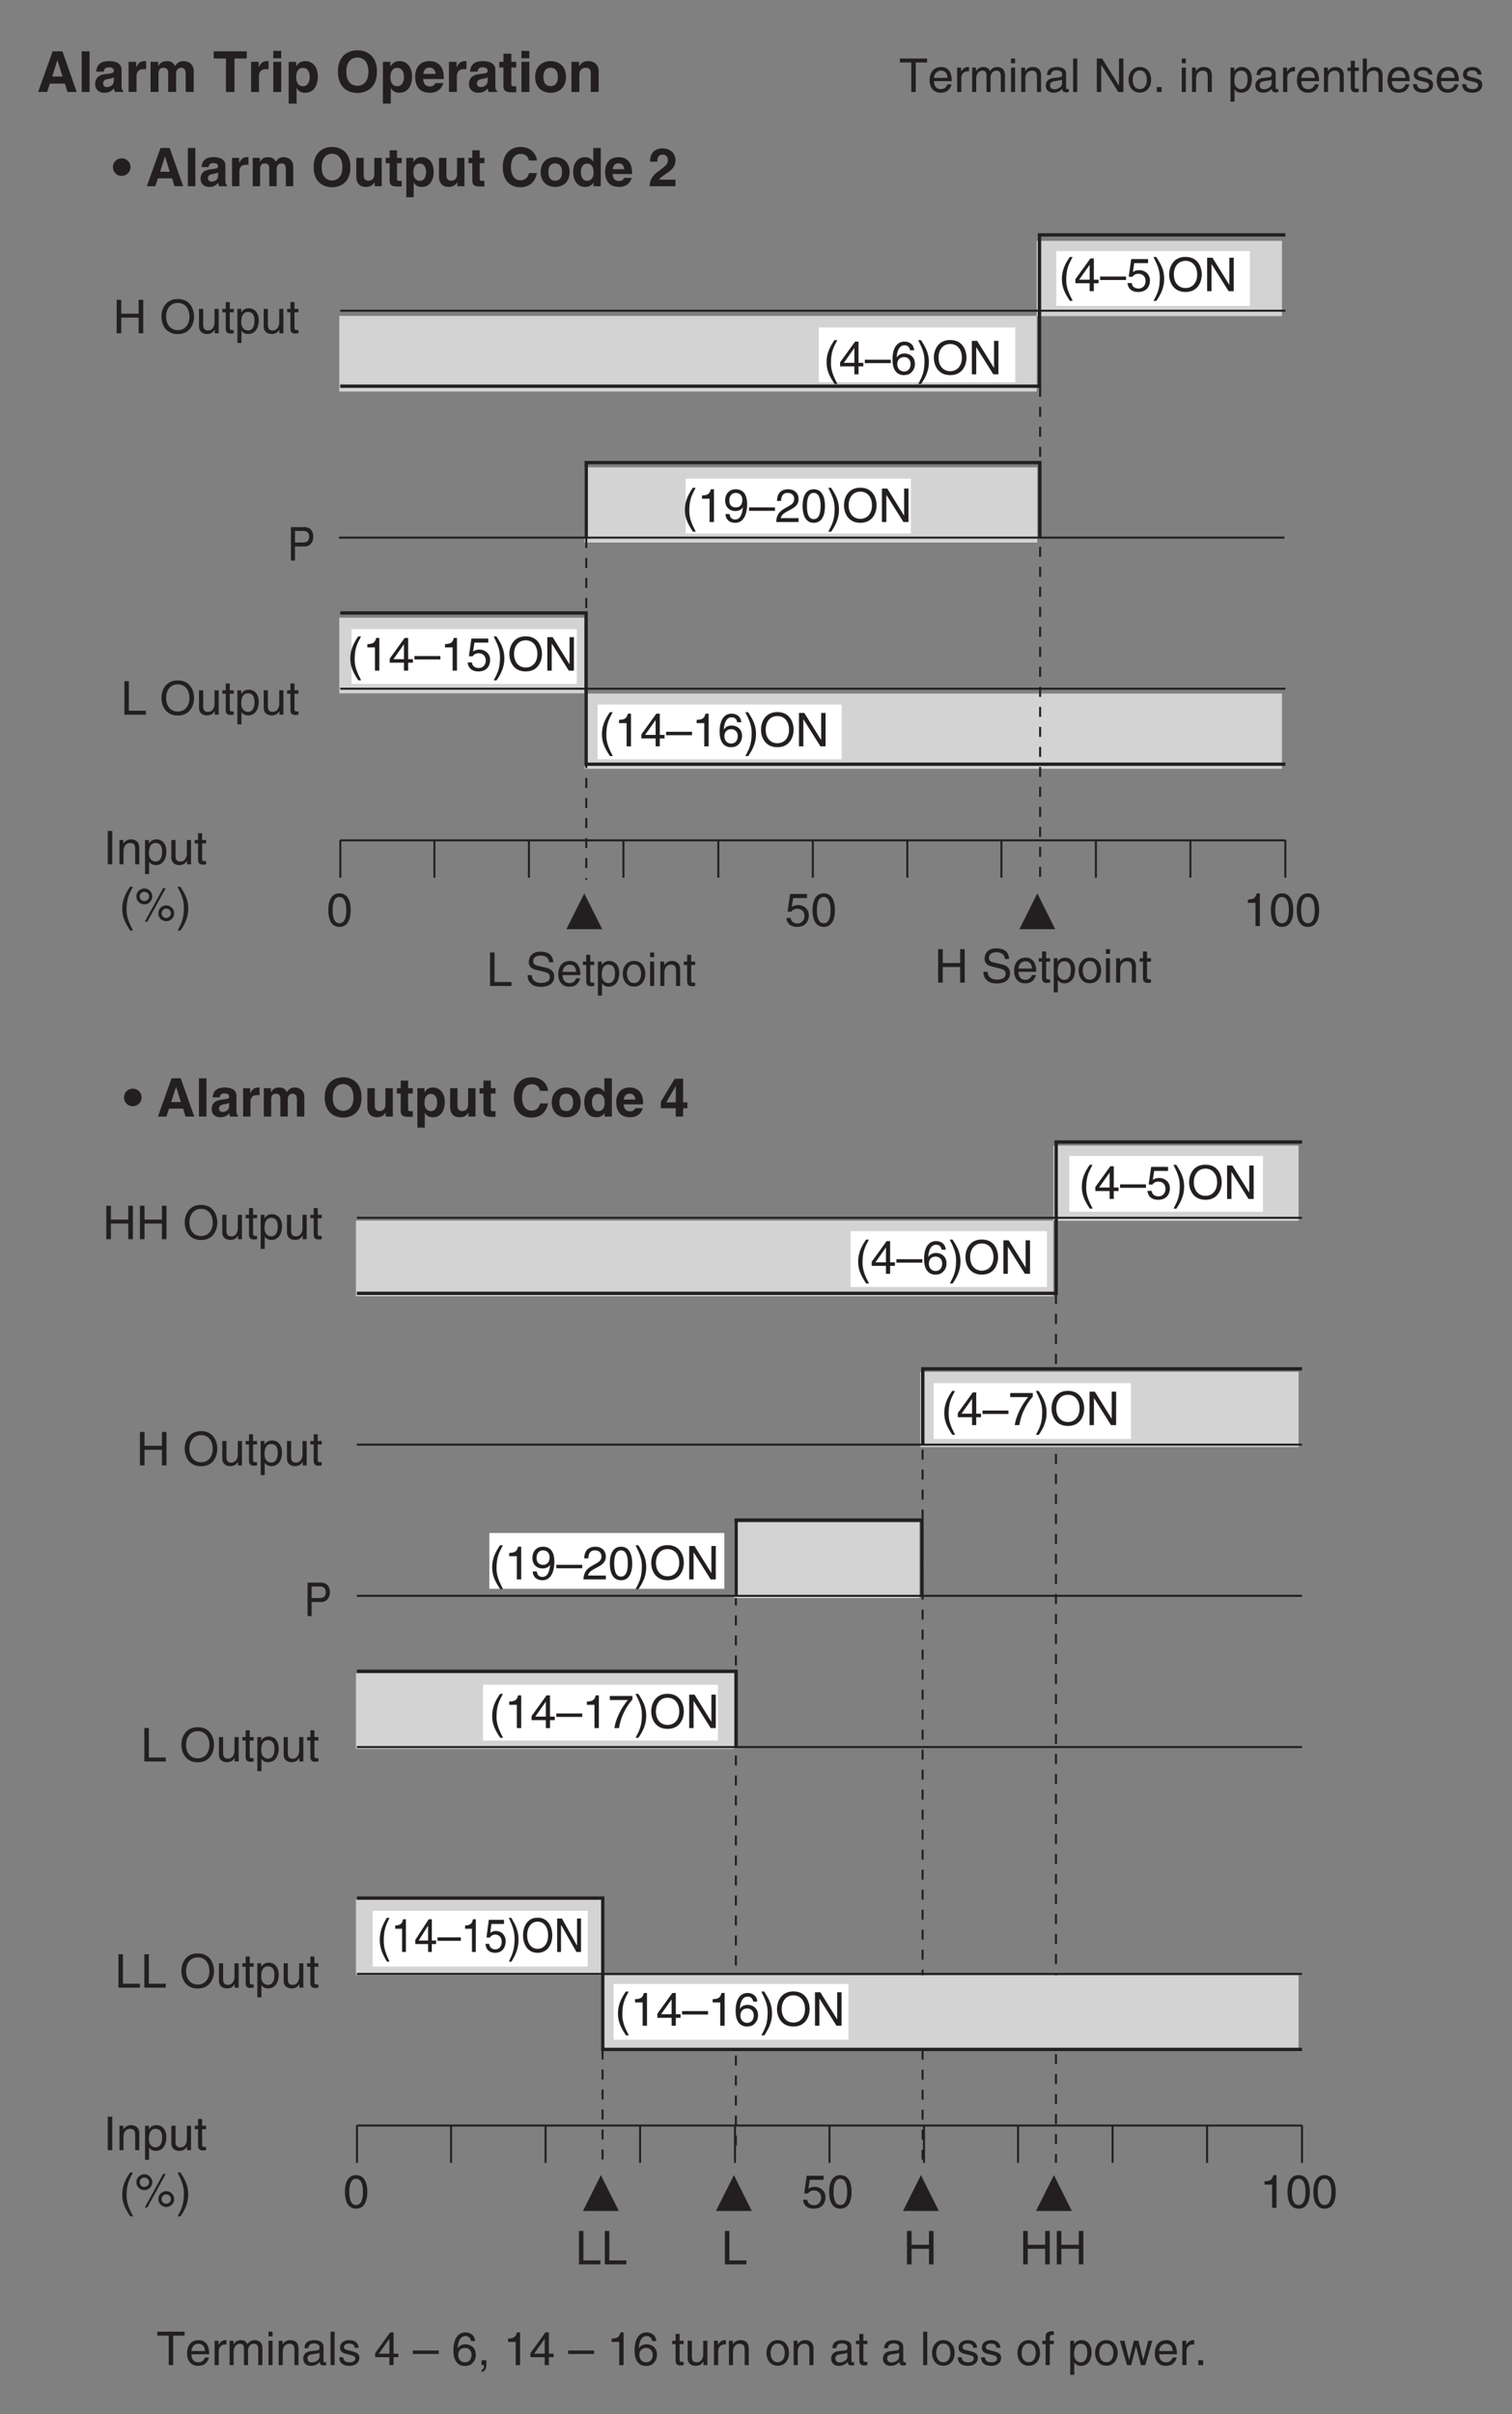 <?xml version="1.0" encoding="UTF-8"?>
<svg xmlns="http://www.w3.org/2000/svg" xmlns:xlink="http://www.w3.org/1999/xlink" width="226.77pt" height="362.04pt" viewBox="0 0 226.77 362.04" version="1.2">
<rect x="0" y="0" width="226.77" height="362.04" fill="#808080" stroke="none"/>
<defs>
<g>
<symbol overflow="visible" id="glyph0-0">
<path style="stroke:none;" d="M 0 0 L 3.5 0 L 3.5 -4.891 L 0 -4.891 Z M 1.75 -2.766 L 0.562 -4.547 L 2.938 -4.547 Z M 1.953 -2.438 L 3.141 -4.219 L 3.141 -0.656 Z M 0.562 -0.344 L 1.75 -2.125 L 2.938 -0.344 Z M 0.344 -4.219 L 1.531 -2.438 L 0.344 -0.656 Z M 0.344 -4.219 "/>
</symbol>
<symbol overflow="visible" id="glyph0-1">
<path style="stroke:none;" d="M 2.969 -2.391 C 2.969 -1.156 2.641 -0.422 1.938 -0.422 C 1.234 -0.422 0.922 -1.156 0.922 -2.391 C 0.922 -3.625 1.234 -4.359 1.938 -4.359 C 2.641 -4.359 2.969 -3.625 2.969 -2.391 Z M 3.625 -2.391 C 3.625 -3.406 3.359 -4.906 1.938 -4.906 C 0.531 -4.906 0.266 -3.406 0.266 -2.391 C 0.266 -1.375 0.531 0.125 1.938 0.125 C 3.359 0.125 3.625 -1.375 3.625 -2.391 Z M 3.625 -2.391 "/>
</symbol>
<symbol overflow="visible" id="glyph0-2">
<path style="stroke:none;" d="M 1.234 -4.203 L 3.312 -4.203 L 3.312 -4.812 L 0.781 -4.812 L 0.406 -2.172 L 0.938 -2.141 C 1.172 -2.438 1.484 -2.609 1.844 -2.609 C 2.453 -2.609 2.938 -2.234 2.938 -1.516 C 2.938 -0.906 2.531 -0.391 1.906 -0.391 C 1.344 -0.391 0.922 -0.656 0.859 -1.219 L 0.219 -1.219 C 0.344 -0.125 1.172 0.125 1.812 0.125 C 3.344 0.125 3.594 -1.047 3.594 -1.594 C 3.594 -2.609 2.766 -3.156 1.984 -3.156 C 1.531 -3.156 1.234 -3.016 1.031 -2.859 Z M 1.234 -4.203 "/>
</symbol>
<symbol overflow="visible" id="glyph0-3">
<path style="stroke:none;" d="M 2.5 -4.906 L 2.031 -4.906 C 1.828 -4.109 1.5 -4.031 0.703 -3.969 L 0.703 -3.484 L 1.844 -3.484 L 1.844 0 L 2.5 0 Z M 2.5 -4.906 "/>
</symbol>
<symbol overflow="visible" id="glyph0-4">
<path style="stroke:none;" d="M 1.203 -5.016 L 0.531 -5.016 L 0.531 0 L 3.75 0 L 3.75 -0.594 L 1.203 -0.594 Z M 1.203 -5.016 "/>
</symbol>
<symbol overflow="visible" id="glyph0-5">
<path style="stroke:none;" d="M 3.828 -2.938 L 1.219 -2.938 L 1.219 -5.016 L 0.531 -5.016 L 0.531 0 L 1.219 0 L 1.219 -2.344 L 3.828 -2.344 L 3.828 0 L 4.516 0 L 4.516 -5.016 L 3.828 -5.016 Z M 3.828 -2.938 "/>
</symbol>
<symbol overflow="visible" id="glyph0-6">
<path style="stroke:none;" d="M 1.312 -5.016 L 0.641 -5.016 L 0.641 0 L 1.312 0 Z M 1.312 -5.016 "/>
</symbol>
<symbol overflow="visible" id="glyph0-7">
<path style="stroke:none;" d="M 3.422 -2.484 C 3.422 -3.531 2.719 -3.75 2.156 -3.75 C 1.516 -3.75 1.188 -3.328 1.047 -3.141 L 1.031 -3.141 L 1.031 -3.656 L 0.453 -3.656 L 0.453 0 L 1.062 0 L 1.062 -1.984 C 1.062 -2.984 1.688 -3.203 2.031 -3.203 C 2.641 -3.203 2.812 -2.891 2.812 -2.25 L 2.812 0 L 3.422 0 Z M 3.422 -2.484 "/>
</symbol>
<symbol overflow="visible" id="glyph0-8">
<path style="stroke:none;" d="M 0.984 -1.656 C 0.984 -2.25 1.094 -3.203 1.984 -3.203 C 2.922 -3.203 2.969 -2.312 2.969 -1.844 C 2.969 -1.031 2.656 -0.422 1.984 -0.422 C 1.594 -0.422 0.984 -0.688 0.984 -1.656 Z M 0.406 1.453 L 1.016 1.453 L 1.016 -0.391 L 1.031 -0.391 C 1.188 -0.125 1.516 0.109 2 0.109 C 3.25 0.109 3.609 -1.062 3.609 -1.938 C 3.609 -2.969 3.062 -3.75 2.094 -3.75 C 1.422 -3.75 1.141 -3.344 1 -3.141 L 0.984 -3.141 L 0.984 -3.656 L 0.406 -3.656 Z M 0.406 1.453 "/>
</symbol>
<symbol overflow="visible" id="glyph0-9">
<path style="stroke:none;" d="M 3.422 0 L 3.422 -3.656 L 2.797 -3.656 L 2.797 -1.641 C 2.797 -1.109 2.562 -0.422 1.797 -0.422 C 1.391 -0.422 1.094 -0.625 1.094 -1.234 L 1.094 -3.656 L 0.469 -3.656 L 0.469 -1.031 C 0.469 -0.156 1.125 0.109 1.656 0.109 C 2.25 0.109 2.562 -0.125 2.828 -0.547 L 2.828 0 Z M 3.422 0 "/>
</symbol>
<symbol overflow="visible" id="glyph0-10">
<path style="stroke:none;" d="M 1.797 -3.141 L 1.797 -3.656 L 1.203 -3.656 L 1.203 -4.672 L 0.594 -4.672 L 0.594 -3.656 L 0.094 -3.656 L 0.094 -3.141 L 0.594 -3.141 L 0.594 -0.734 C 0.594 -0.297 0.719 0.047 1.328 0.047 C 1.391 0.047 1.578 0.016 1.797 0 L 1.797 -0.484 L 1.578 -0.484 C 1.453 -0.484 1.203 -0.484 1.203 -0.766 L 1.203 -3.141 Z M 1.797 -3.141 "/>
</symbol>
<symbol overflow="visible" id="glyph0-11">
<path style="stroke:none;" d="M 1.656 -5.125 C 0.906 -4.047 0.469 -3.047 0.469 -1.828 C 0.469 -0.516 0.953 0.359 1.672 1.453 L 2.094 1.453 C 1.531 0.344 1.125 -0.5 1.125 -1.656 C 1.125 -3.328 1.484 -4 2.078 -5.125 Z M 1.656 -5.125 "/>
</symbol>
<symbol overflow="visible" id="glyph0-12">
<path style="stroke:none;" d="M 0.266 -3.672 C 0.266 -3 0.812 -2.484 1.469 -2.484 C 2.125 -2.484 2.656 -3.016 2.656 -3.672 C 2.656 -4.328 2.109 -4.859 1.469 -4.859 C 0.812 -4.859 0.266 -4.344 0.266 -3.672 Z M 0.766 -3.672 C 0.766 -4.047 1.062 -4.359 1.469 -4.359 C 1.844 -4.359 2.172 -4.062 2.172 -3.672 C 2.172 -3.297 1.859 -2.969 1.453 -2.969 C 1.094 -2.969 0.766 -3.234 0.766 -3.672 Z M 3.562 -1.141 C 3.562 -0.469 4.094 0.047 4.75 0.047 C 5.406 0.047 5.938 -0.484 5.938 -1.141 C 5.938 -1.797 5.406 -2.328 4.75 -2.328 C 4.094 -2.328 3.562 -1.812 3.562 -1.141 Z M 4.047 -1.141 C 4.047 -1.516 4.344 -1.844 4.75 -1.844 C 5.141 -1.844 5.453 -1.531 5.453 -1.141 C 5.453 -0.766 5.141 -0.438 4.75 -0.438 C 4.375 -0.438 4.047 -0.719 4.047 -1.141 Z M 4.672 -4.906 L 4.281 -4.906 L 1.531 0.125 L 1.906 0.125 Z M 4.672 -4.906 "/>
</symbol>
<symbol overflow="visible" id="glyph0-13">
<path style="stroke:none;" d="M 0.672 1.453 C 1.422 0.375 1.844 -0.625 1.844 -1.844 C 1.844 -3.156 1.375 -4.031 0.656 -5.125 L 0.234 -5.125 C 0.797 -4.016 1.188 -3.172 1.188 -2.016 C 1.188 -0.344 0.844 0.328 0.25 1.453 Z M 0.672 1.453 "/>
</symbol>
<symbol overflow="visible" id="glyph0-14">
<path style="stroke:none;" d=""/>
</symbol>
<symbol overflow="visible" id="glyph0-15">
<path style="stroke:none;" d="M 4.188 -3.547 C 4.156 -4.094 3.984 -5.141 2.234 -5.141 C 1.016 -5.141 0.516 -4.375 0.516 -3.594 C 0.516 -2.719 1.25 -2.5 1.578 -2.422 L 2.609 -2.172 C 3.422 -1.984 3.672 -1.812 3.672 -1.297 C 3.672 -0.578 2.844 -0.453 2.359 -0.453 C 1.719 -0.453 0.984 -0.719 0.984 -1.625 L 0.344 -1.625 C 0.344 -1.156 0.422 -0.734 0.859 -0.344 C 1.078 -0.141 1.438 0.125 2.375 0.125 C 3.234 0.125 4.328 -0.203 4.328 -1.391 C 4.328 -2.172 3.844 -2.562 3.188 -2.719 L 1.766 -3.047 C 1.469 -3.125 1.172 -3.266 1.172 -3.688 C 1.172 -4.453 1.891 -4.562 2.312 -4.562 C 2.875 -4.562 3.516 -4.328 3.562 -3.547 Z M 4.188 -3.547 "/>
</symbol>
<symbol overflow="visible" id="glyph0-16">
<path style="stroke:none;" d="M 2.938 -1.141 C 2.922 -0.875 2.578 -0.422 2 -0.422 C 1.297 -0.422 0.938 -0.859 0.938 -1.625 L 3.609 -1.625 C 3.609 -2.922 3.094 -3.75 2.031 -3.75 C 0.828 -3.75 0.281 -2.859 0.281 -1.719 C 0.281 -0.672 0.891 0.109 1.906 0.109 C 2.5 0.109 2.734 -0.031 2.906 -0.141 C 3.359 -0.453 3.531 -0.969 3.562 -1.141 Z M 0.938 -2.109 C 0.938 -2.688 1.391 -3.203 1.953 -3.203 C 2.703 -3.203 2.938 -2.688 2.969 -2.109 Z M 0.938 -2.109 "/>
</symbol>
<symbol overflow="visible" id="glyph0-17">
<path style="stroke:none;" d="M 0.25 -1.828 C 0.25 -0.891 0.781 0.094 1.938 0.094 C 3.109 0.094 3.641 -0.891 3.641 -1.828 C 3.641 -2.766 3.109 -3.75 1.938 -3.75 C 0.781 -3.75 0.25 -2.766 0.25 -1.828 Z M 0.875 -1.828 C 0.875 -2.312 1.062 -3.234 1.938 -3.234 C 2.828 -3.234 3 -2.312 3 -1.828 C 3 -1.344 2.828 -0.438 1.938 -0.438 C 1.062 -0.438 0.875 -1.344 0.875 -1.828 Z M 0.875 -1.828 "/>
</symbol>
<symbol overflow="visible" id="glyph0-18">
<path style="stroke:none;" d="M 1.078 -3.656 L 0.469 -3.656 L 0.469 0 L 1.078 0 Z M 1.078 -4.312 L 1.078 -5.016 L 0.469 -5.016 L 0.469 -4.312 Z M 1.078 -4.312 "/>
</symbol>
<symbol overflow="visible" id="glyph0-19">
<path style="stroke:none;" d="M 4.469 -2.5 C 4.469 -1.328 3.812 -0.469 2.719 -0.469 C 1.625 -0.469 0.969 -1.328 0.969 -2.5 C 0.969 -3.688 1.625 -4.547 2.719 -4.547 C 3.812 -4.547 4.469 -3.688 4.469 -2.5 Z M 5.156 -2.5 C 5.156 -3.594 4.594 -5.141 2.719 -5.141 C 0.844 -5.141 0.266 -3.594 0.266 -2.5 C 0.266 -1.422 0.844 0.125 2.719 0.125 C 4.594 0.125 5.156 -1.422 5.156 -2.5 Z M 5.156 -2.5 "/>
</symbol>
<symbol overflow="visible" id="glyph0-20">
<path style="stroke:none;" d="M 3.656 -1.188 L 3.656 -1.719 L 2.938 -1.719 L 2.938 -4.906 L 2.422 -4.906 L 0.172 -1.797 L 0.172 -1.188 L 2.312 -1.188 L 2.312 0 L 2.938 0 L 2.938 -1.188 Z M 2.312 -3.953 L 2.312 -1.719 L 0.734 -1.719 Z M 2.312 -3.953 "/>
</symbol>
<symbol overflow="visible" id="glyph0-21">
<path style="stroke:none;" d="M 3.891 -2.188 L 0 -2.188 L 0 -1.672 L 3.891 -1.672 Z M 3.891 -2.188 "/>
</symbol>
<symbol overflow="visible" id="glyph0-22">
<path style="stroke:none;" d="M 3.859 -0.969 L 3.844 -0.969 L 1.328 -5.016 L 0.531 -5.016 L 0.531 0 L 1.188 0 L 1.188 -4.047 L 1.203 -4.047 L 3.75 0 L 4.516 0 L 4.516 -5.016 L 3.859 -5.016 Z M 3.859 -0.969 "/>
</symbol>
<symbol overflow="visible" id="glyph0-23">
<path style="stroke:none;" d="M 3.516 -3.609 C 3.453 -4.609 2.641 -4.906 2.078 -4.906 C 0.609 -4.906 0.266 -3.359 0.266 -2.281 C 0.266 -1.641 0.344 -1.047 0.641 -0.578 C 0.984 -0.031 1.531 0.125 1.906 0.125 C 2.594 0.125 2.891 -0.062 3.156 -0.344 C 3.484 -0.703 3.625 -1.062 3.625 -1.578 C 3.625 -2.75 2.688 -3.125 2.078 -3.125 C 1.406 -3.125 1.062 -2.797 0.922 -2.531 L 0.906 -2.547 C 0.906 -3.062 1.109 -4.359 2.062 -4.359 C 2.594 -4.359 2.828 -4.031 2.906 -3.609 Z M 0.984 -1.516 C 0.984 -2.094 1.312 -2.578 1.984 -2.578 C 2.75 -2.578 2.984 -1.984 2.984 -1.547 C 2.984 -0.875 2.609 -0.422 2.016 -0.422 C 1.297 -0.422 0.984 -0.984 0.984 -1.516 Z M 0.984 -1.516 "/>
</symbol>
<symbol overflow="visible" id="glyph0-24">
<path style="stroke:none;" d="M 0.094 -4.422 L 1.797 -4.422 L 1.797 0 L 2.469 0 L 2.469 -4.422 L 4.172 -4.422 L 4.172 -5.016 L 0.094 -5.016 Z M 0.094 -4.422 "/>
</symbol>
<symbol overflow="visible" id="glyph0-25">
<path style="stroke:none;" d="M 1.156 -2.125 C 1.156 -2.656 1.516 -3.094 2.094 -3.094 L 2.312 -3.094 L 2.312 -3.734 C 2.266 -3.75 2.234 -3.75 2.156 -3.75 C 1.703 -3.75 1.375 -3.469 1.125 -3.047 L 1.125 -3.656 L 0.531 -3.656 L 0.531 0 L 1.156 0 Z M 1.156 -2.125 "/>
</symbol>
<symbol overflow="visible" id="glyph0-26">
<path style="stroke:none;" d="M 0.453 0 L 1.062 0 L 1.062 -1.984 C 1.062 -2.984 1.688 -3.203 2.031 -3.203 C 2.484 -3.203 2.609 -2.828 2.609 -2.531 L 2.609 0 L 3.219 0 L 3.219 -2.234 C 3.219 -2.719 3.562 -3.203 4.078 -3.203 C 4.609 -3.203 4.75 -2.859 4.75 -2.359 L 4.75 0 L 5.375 0 L 5.375 -2.531 C 5.375 -3.562 4.625 -3.75 4.234 -3.75 C 3.672 -3.75 3.422 -3.5 3.125 -3.156 C 3.016 -3.359 2.812 -3.75 2.156 -3.75 C 1.5 -3.75 1.188 -3.328 1.047 -3.141 L 1.031 -3.141 L 1.031 -3.656 L 0.453 -3.656 Z M 0.453 0 "/>
</symbol>
<symbol overflow="visible" id="glyph0-27">
<path style="stroke:none;" d="M 1 -2.547 C 1.047 -2.828 1.141 -3.25 1.844 -3.25 C 2.422 -3.25 2.703 -3.031 2.703 -2.656 C 2.703 -2.297 2.516 -2.234 2.375 -2.219 L 1.359 -2.094 C 0.344 -1.969 0.25 -1.25 0.25 -0.953 C 0.25 -0.328 0.719 0.109 1.391 0.109 C 2.109 0.109 2.484 -0.234 2.719 -0.484 C 2.734 -0.203 2.828 0.062 3.359 0.062 C 3.5 0.062 3.594 0.031 3.703 0 L 3.703 -0.453 C 3.625 -0.438 3.562 -0.422 3.5 -0.422 C 3.375 -0.422 3.297 -0.484 3.297 -0.641 L 3.297 -2.734 C 3.297 -3.672 2.234 -3.75 1.938 -3.75 C 1.047 -3.75 0.469 -3.422 0.438 -2.547 Z M 2.688 -1.266 C 2.688 -0.781 2.125 -0.406 1.547 -0.406 C 1.094 -0.406 0.891 -0.641 0.891 -1.047 C 0.891 -1.5 1.375 -1.594 1.672 -1.641 C 2.438 -1.734 2.578 -1.781 2.688 -1.859 Z M 2.688 -1.266 "/>
</symbol>
<symbol overflow="visible" id="glyph0-28">
<path style="stroke:none;" d="M 1.078 -5.016 L 0.469 -5.016 L 0.469 0 L 1.078 0 Z M 1.078 -5.016 "/>
</symbol>
<symbol overflow="visible" id="glyph0-29">
<path style="stroke:none;" d="M 3.125 -2.609 C 3.125 -2.797 3.031 -3.75 1.719 -3.75 C 1 -3.75 0.344 -3.391 0.344 -2.594 C 0.344 -2.094 0.672 -1.828 1.188 -1.703 L 1.906 -1.531 C 2.422 -1.391 2.625 -1.297 2.625 -1 C 2.625 -0.594 2.234 -0.422 1.781 -0.422 C 0.922 -0.422 0.844 -0.891 0.812 -1.172 L 0.219 -1.172 C 0.25 -0.734 0.344 0.109 1.797 0.109 C 2.625 0.109 3.234 -0.344 3.234 -1.109 C 3.234 -1.594 2.969 -1.875 2.219 -2.062 L 1.594 -2.219 C 1.125 -2.344 0.938 -2.406 0.938 -2.703 C 0.938 -3.156 1.469 -3.234 1.656 -3.234 C 2.438 -3.234 2.516 -2.844 2.531 -2.609 Z M 3.125 -2.609 "/>
</symbol>
<symbol overflow="visible" id="glyph0-30">
<path style="stroke:none;" d=""/>
</symbol>
<symbol overflow="visible" id="glyph0-31">
<path style="stroke:none;" d="M 0.609 0 L 0.984 0 C 0.984 0.328 0.906 0.672 0.609 0.703 L 0.609 1.031 C 0.75 1 1.328 0.891 1.328 -0.062 L 1.328 -0.734 L 0.609 -0.734 Z M 0.609 0 "/>
</symbol>
<symbol overflow="visible" id="glyph0-32">
<path style="stroke:none;" d="M 1.828 -3.141 L 1.828 -3.656 L 1.219 -3.656 L 1.219 -4.109 C 1.219 -4.406 1.312 -4.531 1.578 -4.531 C 1.656 -4.531 1.75 -4.531 1.828 -4.516 L 1.828 -5.078 C 1.734 -5.078 1.641 -5.078 1.547 -5.078 C 0.953 -5.078 0.594 -4.828 0.594 -4.281 L 0.594 -3.656 L 0.094 -3.656 L 0.094 -3.141 L 0.594 -3.141 L 0.594 0 L 1.219 0 L 1.219 -3.141 Z M 1.828 -3.141 "/>
</symbol>
<symbol overflow="visible" id="glyph0-33">
<path style="stroke:none;" d="M 2.5 -2.828 L 2.516 -2.828 L 3.25 0 L 3.891 0 L 4.953 -3.656 L 4.344 -3.656 L 3.594 -0.781 L 3.578 -0.781 L 2.875 -3.656 L 2.188 -3.656 L 1.484 -0.781 L 1.469 -0.781 L 0.766 -3.656 L 0.094 -3.656 L 1.156 0 L 1.781 0 Z M 2.5 -2.828 "/>
</symbol>
<symbol overflow="visible" id="glyph0-34">
<path style="stroke:none;" d="M 1.328 -0.734 L 0.609 -0.734 L 0.609 0 L 1.328 0 Z M 1.328 -0.734 "/>
</symbol>
<symbol overflow="visible" id="glyph0-35">
<path style="stroke:none;" d="M 3.422 -2.484 C 3.422 -3.531 2.719 -3.75 2.156 -3.75 C 1.562 -3.75 1.25 -3.391 1.078 -3.156 L 1.062 -3.156 L 1.062 -5.016 L 0.453 -5.016 L 0.453 0 L 1.062 0 L 1.062 -1.984 C 1.062 -2.906 1.578 -3.203 2.094 -3.203 C 2.672 -3.203 2.812 -2.891 2.812 -2.391 L 2.812 0 L 3.422 0 Z M 3.422 -2.484 "/>
</symbol>
<symbol overflow="visible" id="glyph0-36">
<path style="stroke:none;" d="M 1.844 -1.641 C 2.297 -1.641 2.781 -1.844 2.969 -2.234 L 2.969 -2.219 C 2.828 -0.938 2.469 -0.375 1.797 -0.375 C 1.297 -0.375 1 -0.688 0.969 -1.188 L 0.344 -1.188 C 0.344 -0.703 0.656 0.125 1.812 0.125 C 3.5 0.125 3.594 -2.109 3.594 -2.641 C 3.594 -3.422 3.438 -4.906 1.875 -4.906 C 0.844 -4.906 0.297 -4.125 0.297 -3.234 C 0.297 -2.25 0.922 -1.641 1.844 -1.641 Z M 1.922 -2.188 C 1.516 -2.188 0.922 -2.312 0.922 -3.25 C 0.922 -3.906 1.312 -4.359 1.875 -4.359 C 2.578 -4.359 2.875 -3.875 2.875 -3.312 C 2.875 -2.344 2.25 -2.188 1.922 -2.188 Z M 1.922 -2.188 "/>
</symbol>
<symbol overflow="visible" id="glyph0-37">
<path style="stroke:none;" d="M 0.922 -3.156 C 0.938 -3.5 0.984 -4.359 1.906 -4.359 C 2.641 -4.359 2.891 -3.859 2.891 -3.469 C 2.891 -2.828 2.5 -2.625 1.984 -2.328 L 1.328 -1.953 C 0.672 -1.562 0.219 -1.016 0.188 0 L 3.547 0 L 3.547 -0.578 L 0.875 -0.578 C 0.906 -0.766 1.047 -1.156 1.719 -1.516 L 2.234 -1.797 C 2.969 -2.188 3.547 -2.562 3.547 -3.438 C 3.547 -4.359 2.859 -4.906 2 -4.906 C 1.469 -4.906 0.312 -4.75 0.312 -3.156 Z M 0.922 -3.156 "/>
</symbol>
<symbol overflow="visible" id="glyph0-38">
<path style="stroke:none;" d="M 0.266 -4.203 L 2.969 -4.203 C 2.016 -3.109 1.125 -1.344 0.953 0 L 1.641 0 C 1.984 -2.188 3.156 -3.75 3.656 -4.266 L 3.656 -4.812 L 0.266 -4.812 Z M 0.266 -4.203 "/>
</symbol>
<symbol overflow="visible" id="glyph1-0">
<path style="stroke:none;" d="M 0 0 L 3.141 0 L 3.141 -4.891 L 0 -4.891 Z M 1.562 -2.766 L 0.5 -4.547 L 2.641 -4.547 Z M 1.766 -2.438 L 2.828 -4.219 L 2.828 -0.656 Z M 0.5 -0.344 L 1.562 -2.125 L 2.641 -0.344 Z M 0.312 -4.219 L 1.375 -2.438 L 0.312 -0.656 Z M 0.312 -4.219 "/>
</symbol>
<symbol overflow="visible" id="glyph1-1">
<path style="stroke:none;" d="M 1.156 -4.438 L 2.391 -4.438 C 2.891 -4.438 3.281 -4.234 3.281 -3.594 C 3.281 -2.922 2.906 -2.703 2.359 -2.703 L 1.156 -2.703 Z M 1.156 -2.109 L 2.562 -2.109 C 3.547 -2.109 3.906 -2.906 3.906 -3.609 C 3.906 -4.422 3.406 -5.016 2.562 -5.016 L 0.547 -5.016 L 0.547 0 L 1.156 0 Z M 1.156 -2.109 "/>
</symbol>
<symbol overflow="visible" id="glyph1-2">
<path style="stroke:none;" d="M 1.484 -5.125 C 0.812 -4.047 0.422 -3.047 0.422 -1.828 C 0.422 -0.516 0.859 0.359 1.5 1.453 L 1.875 1.453 C 1.375 0.344 1.016 -0.5 1.016 -1.656 C 1.016 -3.328 1.344 -4 1.875 -5.125 Z M 1.484 -5.125 "/>
</symbol>
<symbol overflow="visible" id="glyph1-3">
<path style="stroke:none;" d="M 2.25 -4.906 L 1.828 -4.906 C 1.641 -4.109 1.344 -4.031 0.641 -3.969 L 0.641 -3.484 L 1.672 -3.484 L 1.672 0 L 2.25 0 Z M 2.25 -4.906 "/>
</symbol>
<symbol overflow="visible" id="glyph1-4">
<path style="stroke:none;" d="M 3.281 -1.188 L 3.281 -1.719 L 2.641 -1.719 L 2.641 -4.906 L 2.172 -4.906 L 0.156 -1.797 L 0.156 -1.188 L 2.078 -1.188 L 2.078 0 L 2.641 0 L 2.641 -1.188 Z M 2.078 -3.953 L 2.078 -1.719 L 0.672 -1.719 Z M 2.078 -3.953 "/>
</symbol>
<symbol overflow="visible" id="glyph1-5">
<path style="stroke:none;" d="M 3.5 -2.188 L 0 -2.188 L 0 -1.672 L 3.5 -1.672 Z M 3.5 -2.188 "/>
</symbol>
<symbol overflow="visible" id="glyph1-6">
<path style="stroke:none;" d="M 1.109 -4.203 L 2.984 -4.203 L 2.984 -4.812 L 0.703 -4.812 L 0.359 -2.172 L 0.844 -2.141 C 1.047 -2.438 1.344 -2.609 1.656 -2.609 C 2.203 -2.609 2.641 -2.234 2.641 -1.516 C 2.641 -0.906 2.281 -0.391 1.703 -0.391 C 1.219 -0.391 0.828 -0.656 0.766 -1.219 L 0.203 -1.219 C 0.312 -0.125 1.047 0.125 1.625 0.125 C 3.016 0.125 3.234 -1.047 3.234 -1.594 C 3.234 -2.609 2.5 -3.156 1.781 -3.156 C 1.375 -3.156 1.109 -3.016 0.922 -2.859 Z M 1.109 -4.203 "/>
</symbol>
<symbol overflow="visible" id="glyph1-7">
<path style="stroke:none;" d="M 0.609 1.453 C 1.281 0.375 1.672 -0.625 1.672 -1.844 C 1.672 -3.156 1.234 -4.031 0.578 -5.125 L 0.219 -5.125 C 0.719 -4.016 1.078 -3.172 1.078 -2.016 C 1.078 -0.344 0.75 0.328 0.219 1.453 Z M 0.609 1.453 "/>
</symbol>
<symbol overflow="visible" id="glyph1-8">
<path style="stroke:none;" d="M 4.016 -2.5 C 4.016 -1.328 3.422 -0.469 2.438 -0.469 C 1.469 -0.469 0.875 -1.328 0.875 -2.5 C 0.875 -3.688 1.469 -4.547 2.438 -4.547 C 3.422 -4.547 4.016 -3.688 4.016 -2.5 Z M 4.641 -2.5 C 4.641 -3.594 4.125 -5.141 2.438 -5.141 C 0.766 -5.141 0.25 -3.594 0.25 -2.5 C 0.25 -1.422 0.766 0.125 2.438 0.125 C 4.125 0.125 4.641 -1.422 4.641 -2.5 Z M 4.641 -2.5 "/>
</symbol>
<symbol overflow="visible" id="glyph1-9">
<path style="stroke:none;" d="M 3.469 -0.969 L 3.453 -0.969 L 1.203 -5.016 L 0.484 -5.016 L 0.484 0 L 1.062 0 L 1.062 -4.047 L 1.078 -4.047 L 3.375 0 L 4.062 0 L 4.062 -5.016 L 3.469 -5.016 Z M 3.469 -0.969 "/>
</symbol>
<symbol overflow="visible" id="glyph2-0">
<path style="stroke:none;" d="M 0 0 L 4 0 L 4 -5.594 L 0 -5.594 Z M 2 -3.156 L 0.641 -5.188 L 3.359 -5.188 Z M 2.234 -2.797 L 3.594 -4.828 L 3.594 -0.766 Z M 0.641 -0.406 L 2 -2.438 L 3.359 -0.406 Z M 0.406 -4.828 L 1.75 -2.797 L 0.406 -0.766 Z M 0.406 -4.828 "/>
</symbol>
<symbol overflow="visible" id="glyph2-1">
<path style="stroke:none;" d="M 0.078 -2.875 C 0.078 -2.125 0.656 -1.547 1.391 -1.547 C 2.125 -1.547 2.719 -2.125 2.719 -2.875 C 2.719 -3.609 2.125 -4.188 1.391 -4.188 C 0.656 -4.188 0.078 -3.609 0.078 -2.875 Z M 0.078 -2.875 "/>
</symbol>
<symbol overflow="visible" id="glyph2-2">
<path style="stroke:none;" d=""/>
</symbol>
<symbol overflow="visible" id="glyph2-3">
<path style="stroke:none;" d="M 1.828 -1.188 L 3.938 -1.188 L 4.297 0 L 5.609 0 L 3.578 -5.734 L 2.203 -5.734 L 0.156 0 L 1.422 0 Z M 2.875 -4.438 L 2.891 -4.438 L 3.594 -2.172 L 2.141 -2.172 Z M 2.875 -4.438 "/>
</symbol>
<symbol overflow="visible" id="glyph2-4">
<path style="stroke:none;" d="M 1.672 -5.734 L 0.547 -5.734 L 0.547 0 L 1.672 0 Z M 1.672 -5.734 "/>
</symbol>
<symbol overflow="visible" id="glyph2-5">
<path style="stroke:none;" d="M 3.953 -3.125 C 3.953 -4.172 2.859 -4.359 2.266 -4.359 C 1.391 -4.359 0.5 -4.172 0.375 -2.875 L 1.438 -2.875 C 1.484 -3.125 1.578 -3.469 2.125 -3.469 C 2.422 -3.469 2.859 -3.438 2.859 -2.969 C 2.859 -2.734 2.656 -2.656 2.469 -2.641 L 1.469 -2.484 C 0.766 -2.375 0.234 -1.953 0.234 -1.125 C 0.234 -0.25 0.891 0.109 1.531 0.109 C 2.281 0.109 2.641 -0.234 2.891 -0.5 C 2.922 -0.266 2.938 -0.203 3 0 L 4.203 0 L 4.203 -0.172 C 4.078 -0.219 3.953 -0.328 3.953 -0.828 Z M 2.859 -1.531 C 2.859 -1 2.359 -0.688 1.875 -0.688 C 1.656 -0.688 1.344 -0.812 1.344 -1.203 C 1.344 -1.656 1.688 -1.766 2.109 -1.844 C 2.578 -1.906 2.75 -1.984 2.859 -2.062 Z M 2.859 -1.531 "/>
</symbol>
<symbol overflow="visible" id="glyph2-6">
<path style="stroke:none;" d="M 0.516 0 L 1.625 0 L 1.625 -2.219 C 1.625 -2.688 1.781 -3.219 2.656 -3.219 C 2.766 -3.219 2.875 -3.219 2.984 -3.203 L 2.984 -4.344 C 2.906 -4.344 2.828 -4.359 2.766 -4.359 C 2.078 -4.359 1.828 -3.938 1.594 -3.516 L 1.578 -3.516 L 1.578 -4.25 L 0.516 -4.25 Z M 0.516 0 "/>
</symbol>
<symbol overflow="visible" id="glyph2-7">
<path style="stroke:none;" d="M 6.594 -2.938 C 6.594 -3.875 5.953 -4.359 5.125 -4.359 C 4.438 -4.359 4.125 -3.891 3.984 -3.688 C 3.703 -4.141 3.422 -4.359 2.797 -4.359 C 2.047 -4.359 1.734 -3.906 1.594 -3.625 L 1.578 -3.625 L 1.578 -4.25 L 0.516 -4.25 L 0.516 0 L 1.625 0 L 1.625 -2.594 C 1.625 -3.047 1.797 -3.422 2.328 -3.422 C 3 -3.422 3 -2.922 3 -2.562 L 3 0 L 4.109 0 L 4.109 -2.547 C 4.109 -3.047 4.312 -3.422 4.875 -3.422 C 5.203 -3.422 5.484 -3.203 5.484 -2.578 L 5.484 0 L 6.594 0 Z M 6.594 -2.938 "/>
</symbol>
<symbol overflow="visible" id="glyph2-8">
<path style="stroke:none;" d="M 0.344 -2.859 C 0.344 -0.172 2.344 0.156 3.109 0.156 C 3.859 0.156 5.859 -0.172 5.859 -2.859 C 5.859 -5.562 3.859 -5.891 3.109 -5.891 C 2.344 -5.891 0.344 -5.562 0.344 -2.859 Z M 1.547 -2.859 C 1.547 -4.469 2.453 -4.875 3.109 -4.875 C 3.75 -4.875 4.656 -4.469 4.656 -2.859 C 4.656 -1.266 3.75 -0.859 3.109 -0.859 C 2.453 -0.859 1.547 -1.266 1.547 -2.859 Z M 1.547 -2.859 "/>
</symbol>
<symbol overflow="visible" id="glyph2-9">
<path style="stroke:none;" d="M 4.344 -4.25 L 3.234 -4.25 L 3.234 -1.797 C 3.234 -1.031 2.734 -0.828 2.375 -0.828 C 2.031 -0.828 1.641 -0.953 1.641 -1.609 L 1.641 -4.25 L 0.531 -4.25 L 0.531 -1.453 C 0.531 -0.375 1.141 0.109 1.969 0.109 C 2.562 0.109 3.016 -0.141 3.266 -0.594 L 3.281 -0.594 L 3.281 0 L 4.344 0 Z M 4.344 -4.25 "/>
</symbol>
<symbol overflow="visible" id="glyph2-10">
<path style="stroke:none;" d="M 1.766 -5.391 L 0.656 -5.391 L 0.656 -4.25 L 0.078 -4.25 L 0.078 -3.453 L 0.656 -3.453 L 0.656 -0.875 C 0.656 -0.312 0.828 0.047 1.797 0.047 L 1.938 0.047 C 2.109 0.047 2.297 0.047 2.469 0.031 L 2.469 -0.812 C 2.391 -0.812 2.312 -0.797 2.234 -0.797 C 1.781 -0.797 1.766 -0.891 1.766 -1.141 L 1.766 -3.453 L 2.469 -3.453 L 2.469 -4.25 L 1.766 -4.25 Z M 1.766 -5.391 "/>
</symbol>
<symbol overflow="visible" id="glyph2-11">
<path style="stroke:none;" d="M 1.562 -2.031 C 1.562 -2.703 1.75 -3.391 2.516 -3.391 C 3.219 -3.391 3.469 -2.766 3.469 -2.094 C 3.469 -1.594 3.266 -0.812 2.547 -0.812 C 1.844 -0.812 1.562 -1.391 1.562 -2.031 Z M 1.562 -4.25 L 0.5 -4.25 L 0.5 1.656 L 1.609 1.656 L 1.609 -0.547 L 1.625 -0.547 C 1.766 -0.312 2.047 0.109 2.828 0.109 C 4.094 0.109 4.609 -1 4.609 -2.172 C 4.609 -3.641 3.781 -4.359 2.844 -4.359 C 2.094 -4.359 1.781 -3.969 1.578 -3.641 L 1.562 -3.641 Z M 1.562 -4.25 "/>
</symbol>
<symbol overflow="visible" id="glyph2-12">
<path style="stroke:none;" d="M 5.469 -3.859 C 5.391 -4.703 4.703 -5.891 2.984 -5.891 C 1.516 -5.891 0.344 -4.859 0.344 -2.859 C 0.344 -0.875 1.438 0.156 2.969 0.156 C 4.406 0.156 5.219 -0.719 5.469 -1.969 L 4.266 -1.969 C 4.125 -1.266 3.656 -0.891 3 -0.891 C 1.984 -0.891 1.578 -1.812 1.578 -2.844 C 1.578 -4.469 2.422 -4.844 3 -4.844 C 3.984 -4.844 4.172 -4.203 4.266 -3.859 Z M 5.469 -3.859 "/>
</symbol>
<symbol overflow="visible" id="glyph2-13">
<path style="stroke:none;" d="M 4.609 -2.125 C 4.609 -3.656 3.578 -4.359 2.438 -4.359 C 1.297 -4.359 0.266 -3.656 0.266 -2.125 C 0.266 -0.594 1.297 0.109 2.438 0.109 C 3.578 0.109 4.609 -0.594 4.609 -2.125 Z M 3.469 -2.125 C 3.469 -1.578 3.312 -0.828 2.438 -0.828 C 1.578 -0.828 1.422 -1.578 1.422 -2.125 C 1.422 -2.672 1.578 -3.422 2.438 -3.422 C 3.312 -3.422 3.469 -2.672 3.469 -2.125 Z M 3.469 -2.125 "/>
</symbol>
<symbol overflow="visible" id="glyph2-14">
<path style="stroke:none;" d="M 4.406 -5.734 L 3.281 -5.734 L 3.281 -3.703 L 3.266 -3.703 C 3.094 -3.969 2.75 -4.359 2.031 -4.359 C 1.109 -4.359 0.266 -3.641 0.266 -2.172 C 0.266 -1 0.797 0.109 2.062 0.109 C 2.516 0.109 3.016 -0.062 3.297 -0.531 L 3.312 -0.531 L 3.312 0 L 4.406 0 Z M 1.422 -2.094 C 1.422 -2.766 1.656 -3.391 2.375 -3.391 C 3.141 -3.391 3.328 -2.703 3.328 -2.031 C 3.328 -1.391 3.047 -0.812 2.344 -0.812 C 1.625 -0.812 1.422 -1.594 1.422 -2.094 Z M 1.422 -2.094 "/>
</symbol>
<symbol overflow="visible" id="glyph2-15">
<path style="stroke:none;" d="M 3.016 -1.25 C 2.938 -0.938 2.609 -0.781 2.297 -0.781 C 1.391 -0.781 1.328 -1.5 1.297 -1.828 L 4.219 -1.828 L 4.219 -2.016 C 4.219 -3.953 3.062 -4.359 2.219 -4.359 C 0.359 -4.359 0.188 -2.719 0.188 -2.219 C 0.188 -0.469 1.109 0.109 2.297 0.109 C 3.031 0.109 3.875 -0.219 4.172 -1.25 Z M 1.328 -2.547 C 1.391 -3.109 1.672 -3.438 2.203 -3.438 C 2.562 -3.438 3 -3.234 3.062 -2.547 Z M 1.328 -2.547 "/>
</symbol>
<symbol overflow="visible" id="glyph2-16">
<path style="stroke:none;" d="M 1.031 -2.125 L 2.453 -4.562 L 2.469 -4.562 C 2.469 -4.391 2.453 -3.5 2.453 -2.125 Z M 4.203 -2.125 L 3.562 -2.125 L 3.562 -5.672 L 2.297 -5.672 L 0.219 -2.219 L 0.219 -1.25 L 2.453 -1.25 L 2.453 0 L 3.562 0 L 3.562 -1.25 L 4.203 -1.25 Z M 4.203 -2.125 "/>
</symbol>
<symbol overflow="visible" id="glyph2-17">
<path style="stroke:none;" d="M 1.359 -3.672 C 1.359 -4.078 1.391 -4.734 2.172 -4.734 C 2.719 -4.734 2.953 -4.297 2.953 -3.922 C 2.953 -3.281 2.547 -3 1.531 -2.25 C 0.297 -1.359 0.25 -0.656 0.203 0 L 4.078 0 L 4.078 -0.984 L 1.625 -0.984 C 1.75 -1.25 2.141 -1.516 2.891 -2.031 C 3.438 -2.406 4.078 -2.906 4.078 -3.875 C 4.078 -5.031 3.203 -5.672 2.125 -5.672 C 1.625 -5.672 0.266 -5.516 0.266 -3.672 Z M 1.359 -3.672 "/>
</symbol>
<symbol overflow="visible" id="glyph3-0">
<path style="stroke:none;" d="M 0 0 L 4.234 0 L 4.234 -5.938 L 0 -5.938 Z M 2.125 -3.344 L 0.672 -5.516 L 3.562 -5.516 Z M 2.375 -2.969 L 3.812 -5.141 L 3.812 -0.812 Z M 0.672 -0.422 L 2.125 -2.594 L 3.562 -0.422 Z M 0.422 -5.141 L 1.859 -2.969 L 0.422 -0.812 Z M 0.422 -5.141 "/>
</symbol>
<symbol overflow="visible" id="glyph3-1">
<path style="stroke:none;" d="M 1.938 -1.25 L 4.188 -1.25 L 4.578 0 L 5.953 0 L 3.812 -6.094 L 2.344 -6.094 L 0.172 0 L 1.516 0 Z M 3.047 -4.719 L 3.078 -4.719 L 3.828 -2.312 L 2.281 -2.312 Z M 3.047 -4.719 "/>
</symbol>
<symbol overflow="visible" id="glyph3-2">
<path style="stroke:none;" d="M 1.766 -6.094 L 0.578 -6.094 L 0.578 0 L 1.766 0 Z M 1.766 -6.094 "/>
</symbol>
<symbol overflow="visible" id="glyph3-3">
<path style="stroke:none;" d="M 4.203 -3.328 C 4.203 -4.438 3.047 -4.625 2.406 -4.625 C 1.484 -4.625 0.531 -4.438 0.391 -3.047 L 1.531 -3.047 C 1.562 -3.312 1.672 -3.688 2.266 -3.688 C 2.578 -3.688 3.047 -3.656 3.047 -3.156 C 3.047 -2.906 2.812 -2.828 2.625 -2.797 L 1.562 -2.641 C 0.812 -2.531 0.25 -2.078 0.25 -1.203 C 0.25 -0.266 0.938 0.125 1.625 0.125 C 2.422 0.125 2.812 -0.25 3.078 -0.531 C 3.109 -0.281 3.125 -0.219 3.188 0 L 4.469 0 L 4.469 -0.172 C 4.328 -0.234 4.203 -0.344 4.203 -0.875 Z M 3.047 -1.625 C 3.047 -1.062 2.516 -0.734 1.984 -0.734 C 1.75 -0.734 1.438 -0.859 1.438 -1.266 C 1.438 -1.766 1.797 -1.875 2.234 -1.953 C 2.734 -2.031 2.922 -2.109 3.047 -2.203 Z M 3.047 -1.625 "/>
</symbol>
<symbol overflow="visible" id="glyph3-4">
<path style="stroke:none;" d="M 0.547 0 L 1.734 0 L 1.734 -2.344 C 1.734 -2.844 1.906 -3.422 2.828 -3.422 C 2.938 -3.422 3.062 -3.422 3.172 -3.406 L 3.172 -4.609 C 3.094 -4.625 3.016 -4.625 2.938 -4.625 C 2.219 -4.625 1.938 -4.188 1.703 -3.734 L 1.688 -3.734 L 1.688 -4.516 L 0.547 -4.516 Z M 0.547 0 "/>
</symbol>
<symbol overflow="visible" id="glyph3-5">
<path style="stroke:none;" d="M 7.016 -3.125 C 7.016 -4.109 6.328 -4.625 5.438 -4.625 C 4.719 -4.625 4.391 -4.125 4.234 -3.906 C 3.922 -4.391 3.625 -4.625 2.984 -4.625 C 2.188 -4.625 1.844 -4.156 1.703 -3.859 L 1.688 -3.859 L 1.688 -4.516 L 0.547 -4.516 L 0.547 0 L 1.734 0 L 1.734 -2.75 C 1.734 -3.234 1.906 -3.625 2.469 -3.625 C 3.188 -3.625 3.188 -3.094 3.188 -2.719 L 3.188 0 L 4.375 0 L 4.375 -2.703 C 4.375 -3.234 4.578 -3.625 5.172 -3.625 C 5.516 -3.625 5.812 -3.406 5.812 -2.734 L 5.812 0 L 7.016 0 Z M 7.016 -3.125 "/>
</symbol>
<symbol overflow="visible" id="glyph3-6">
<path style="stroke:none;" d=""/>
</symbol>
<symbol overflow="visible" id="glyph3-7">
<path style="stroke:none;" d="M 3.234 -5.016 L 5.078 -5.016 L 5.078 -6.094 L 0.125 -6.094 L 0.125 -5.016 L 1.953 -5.016 L 1.953 0 L 3.234 0 Z M 3.234 -5.016 "/>
</symbol>
<symbol overflow="visible" id="glyph3-8">
<path style="stroke:none;" d="M 0.578 -4.516 L 0.578 0 L 1.766 0 L 1.766 -4.516 Z M 1.766 -6.156 L 0.578 -6.156 L 0.578 -5.047 L 1.766 -5.047 Z M 1.766 -6.156 "/>
</symbol>
<symbol overflow="visible" id="glyph3-9">
<path style="stroke:none;" d="M 1.656 -2.156 C 1.656 -2.875 1.859 -3.609 2.672 -3.609 C 3.422 -3.609 3.688 -2.938 3.688 -2.219 C 3.688 -1.688 3.469 -0.859 2.703 -0.859 C 1.953 -0.859 1.656 -1.484 1.656 -2.156 Z M 1.656 -4.516 L 0.531 -4.516 L 0.531 1.75 L 1.719 1.75 L 1.719 -0.578 L 1.734 -0.578 C 1.875 -0.328 2.172 0.125 3 0.125 C 4.344 0.125 4.906 -1.062 4.906 -2.312 C 4.906 -3.875 4.016 -4.625 3.031 -4.625 C 2.234 -4.625 1.906 -4.219 1.688 -3.859 L 1.656 -3.859 Z M 1.656 -4.516 "/>
</symbol>
<symbol overflow="visible" id="glyph3-10">
<path style="stroke:none;" d="M 0.375 -3.047 C 0.375 -0.188 2.5 0.156 3.297 0.156 C 4.109 0.156 6.234 -0.188 6.234 -3.047 C 6.234 -5.906 4.109 -6.25 3.297 -6.25 C 2.5 -6.25 0.375 -5.906 0.375 -3.047 Z M 1.641 -3.047 C 1.641 -4.75 2.609 -5.172 3.297 -5.172 C 3.984 -5.172 4.953 -4.75 4.953 -3.047 C 4.953 -1.344 3.984 -0.922 3.297 -0.922 C 2.609 -0.922 1.641 -1.344 1.641 -3.047 Z M 1.641 -3.047 "/>
</symbol>
<symbol overflow="visible" id="glyph3-11">
<path style="stroke:none;" d="M 3.203 -1.328 C 3.109 -1 2.781 -0.828 2.438 -0.828 C 1.484 -0.828 1.422 -1.594 1.391 -1.938 L 4.484 -1.938 L 4.484 -2.141 C 4.484 -4.203 3.25 -4.625 2.359 -4.625 C 0.375 -4.625 0.188 -2.891 0.188 -2.344 C 0.188 -0.484 1.172 0.125 2.438 0.125 C 3.219 0.125 4.109 -0.234 4.422 -1.328 Z M 1.422 -2.703 C 1.484 -3.297 1.781 -3.656 2.344 -3.656 C 2.719 -3.656 3.188 -3.438 3.266 -2.703 Z M 1.422 -2.703 "/>
</symbol>
<symbol overflow="visible" id="glyph3-12">
<path style="stroke:none;" d="M 1.891 -5.734 L 0.703 -5.734 L 0.703 -4.516 L 0.078 -4.516 L 0.078 -3.672 L 0.703 -3.672 L 0.703 -0.922 C 0.703 -0.344 0.875 0.047 1.906 0.047 L 2.062 0.047 C 2.25 0.047 2.438 0.047 2.625 0.031 L 2.625 -0.859 C 2.531 -0.859 2.453 -0.844 2.375 -0.844 C 1.891 -0.844 1.891 -0.953 1.891 -1.219 L 1.891 -3.672 L 2.625 -3.672 L 2.625 -4.516 L 1.891 -4.516 Z M 1.891 -5.734 "/>
</symbol>
<symbol overflow="visible" id="glyph3-13">
<path style="stroke:none;" d="M 4.906 -2.25 C 4.906 -3.891 3.812 -4.625 2.594 -4.625 C 1.391 -4.625 0.281 -3.891 0.281 -2.25 C 0.281 -0.625 1.391 0.125 2.594 0.125 C 3.812 0.125 4.906 -0.625 4.906 -2.25 Z M 3.688 -2.25 C 3.688 -1.688 3.516 -0.875 2.594 -0.875 C 1.688 -0.875 1.516 -1.688 1.516 -2.25 C 1.516 -2.828 1.688 -3.625 2.594 -3.625 C 3.516 -3.625 3.688 -2.828 3.688 -2.25 Z M 3.688 -2.25 "/>
</symbol>
<symbol overflow="visible" id="glyph3-14">
<path style="stroke:none;" d="M 4.625 -3.125 C 4.625 -4.109 3.938 -4.625 3.062 -4.625 C 2.203 -4.625 1.859 -4.125 1.703 -3.859 L 1.688 -3.859 L 1.688 -4.516 L 0.547 -4.516 L 0.547 0 L 1.734 0 L 1.734 -2.594 C 1.734 -3.281 2.141 -3.625 2.672 -3.625 C 3.422 -3.625 3.438 -3.078 3.438 -2.734 L 3.438 0 L 4.625 0 Z M 4.625 -3.125 "/>
</symbol>
</g>
</defs>
<g id="surface1">
<path style=" stroke:none;fill-rule:nonzero;fill:rgb(82.751%,82.437%,82.515%);fill-opacity:1;" d="M 50.891 58.719 L 155.488 58.719 L 155.488 47.371 L 50.891 47.371 Z M 50.891 58.719 "/>
<path style=" stroke:none;fill-rule:nonzero;fill:rgb(82.751%,82.437%,82.515%);fill-opacity:1;" d="M 50.891 103.977 L 87.672 103.977 L 87.672 92.633 L 50.891 92.633 Z M 50.891 103.977 "/>
<path style="fill:none;stroke-width:3;stroke-linecap:butt;stroke-linejoin:miter;stroke:rgb(13.73%,12.16%,12.549%);stroke-opacity:1;stroke-miterlimit:4;" d="M 649.671 2294.589 L 649.671 2350.832 " transform="matrix(0.1,0,0,-0.1,0.185,361.083)"/>
<path style="fill:none;stroke-width:3;stroke-linecap:butt;stroke-linejoin:miter;stroke:rgb(13.73%,12.16%,12.549%);stroke-opacity:1;stroke-miterlimit:4;" d="M 791.413 2294.589 L 791.413 2350.832 " transform="matrix(0.1,0,0,-0.1,0.185,361.083)"/>
<path style="fill:none;stroke-width:3;stroke-linecap:butt;stroke-linejoin:miter;stroke:rgb(13.73%,12.16%,12.549%);stroke-opacity:1;stroke-miterlimit:4;" d="M 933.155 2294.589 L 933.155 2350.832 " transform="matrix(0.1,0,0,-0.1,0.185,361.083)"/>
<path style="fill:none;stroke-width:3;stroke-linecap:butt;stroke-linejoin:miter;stroke:rgb(13.73%,12.16%,12.549%);stroke-opacity:1;stroke-miterlimit:4;" d="M 1075.485 2294.589 L 1075.485 2350.832 " transform="matrix(0.1,0,0,-0.1,0.185,361.083)"/>
<path style="fill:none;stroke-width:3;stroke-linecap:butt;stroke-linejoin:miter;stroke:rgb(13.73%,12.16%,12.549%);stroke-opacity:1;stroke-miterlimit:4;" d="M 1217.227 2294.589 L 1217.227 2350.832 " transform="matrix(0.1,0,0,-0.1,0.185,361.083)"/>
<path style="fill:none;stroke-width:3;stroke-linecap:butt;stroke-linejoin:miter;stroke:rgb(13.73%,12.16%,12.549%);stroke-opacity:1;stroke-miterlimit:4;" d="M 1358.969 2294.589 L 1358.969 2350.832 " transform="matrix(0.1,0,0,-0.1,0.185,361.083)"/>
<path style="fill:none;stroke-width:3;stroke-linecap:butt;stroke-linejoin:miter;stroke:rgb(13.73%,12.16%,12.549%);stroke-opacity:1;stroke-miterlimit:4;" d="M 1500.084 2294.589 L 1500.084 2350.832 " transform="matrix(0.1,0,0,-0.1,0.185,361.083)"/>
<path style="fill:none;stroke-width:3;stroke-linecap:butt;stroke-linejoin:miter;stroke:rgb(13.73%,12.16%,12.549%);stroke-opacity:1;stroke-miterlimit:4;" d="M 1641.787 2294.589 L 1641.787 2350.832 " transform="matrix(0.1,0,0,-0.1,0.185,361.083)"/>
<path style="fill:none;stroke-width:3;stroke-linecap:butt;stroke-linejoin:miter;stroke:rgb(13.73%,12.16%,12.549%);stroke-opacity:1;stroke-miterlimit:4;" d="M 1783.529 2294.589 L 1783.529 2350.832 " transform="matrix(0.1,0,0,-0.1,0.185,361.083)"/>
<path style="fill:none;stroke-width:3;stroke-linecap:butt;stroke-linejoin:miter;stroke:rgb(13.73%,12.16%,12.549%);stroke-opacity:1;stroke-miterlimit:4;" d="M 1925.898 2294.589 L 1925.898 2350.832 " transform="matrix(0.1,0,0,-0.1,0.185,361.083)"/>
<path style="fill:none;stroke-width:3;stroke-linecap:butt;stroke-linejoin:miter;stroke:rgb(13.73%,12.16%,12.549%);stroke-opacity:1;stroke-miterlimit:4;" d="M 508.556 2294.589 L 508.556 2350.832 " transform="matrix(0.1,0,0,-0.1,0.185,361.083)"/>
<g style="fill:rgb(13.73%,12.16%,12.549%);fill-opacity:1;">
  <use xlink:href="#glyph0-1" x="48.97" y="138.879"/>
</g>
<g style="fill:rgb(13.73%,12.16%,12.549%);fill-opacity:1;">
  <use xlink:href="#glyph0-2" x="117.718" y="138.879"/>
  <use xlink:href="#glyph0-1" x="121.599" y="138.879"/>
</g>
<g style="fill:rgb(13.73%,12.16%,12.549%);fill-opacity:1;">
  <use xlink:href="#glyph0-3" x="186.455" y="138.879"/>
  <use xlink:href="#glyph0-1" x="190.337" y="138.879"/>
  <use xlink:href="#glyph0-1" x="194.219" y="138.879"/>
</g>
<path style="fill:none;stroke-width:3;stroke-linecap:butt;stroke-linejoin:miter;stroke:rgb(13.73%,12.16%,12.549%);stroke-opacity:1;stroke-miterlimit:4;" d="M 508.399 2350.597 L 1925.937 2350.597 " transform="matrix(0.1,0,0,-0.1,0.185,361.083)"/>
<path style=" stroke:none;fill-rule:nonzero;fill:rgb(82.751%,82.437%,82.515%);fill-opacity:1;" d="M 155.492 47.402 L 192.27 47.402 L 192.27 36.121 L 155.492 36.121 Z M 155.492 47.402 "/>
<path style=" stroke:none;fill-rule:nonzero;fill:rgb(82.751%,82.437%,82.515%);fill-opacity:1;" d="M 87.672 115.293 L 192.27 115.293 L 192.27 104.008 L 87.672 104.008 Z M 87.672 115.293 "/>
<path style="fill:none;stroke-width:3;stroke-linecap:butt;stroke-linejoin:miter;stroke:rgb(13.73%,12.16%,12.549%);stroke-opacity:1;stroke-dasharray:15,15;stroke-miterlimit:4;" d="M 1558.128 3030.755 L 1558.128 2294.589 " transform="matrix(0.1,0,0,-0.1,0.185,361.083)"/>
<path style="fill:none;stroke-width:5;stroke-linecap:butt;stroke-linejoin:miter;stroke:rgb(13.73%,12.16%,12.549%);stroke-opacity:1;stroke-miterlimit:4;" d="M 508.399 3031.655 L 1557.188 3031.655 L 1557.188 3258.545 L 1925.937 3258.545 " transform="matrix(0.1,0,0,-0.1,0.185,361.083)"/>
<path style="fill:none;stroke-width:5;stroke-linecap:butt;stroke-linejoin:miter;stroke:rgb(13.73%,12.16%,12.549%);stroke-opacity:1;stroke-miterlimit:4;" d="M 1925.937 2464.766 L 877.187 2464.766 L 877.187 2691.616 L 508.399 2691.616 " transform="matrix(0.1,0,0,-0.1,0.185,361.083)"/>
<path style="fill:none;stroke-width:3;stroke-linecap:butt;stroke-linejoin:miter;stroke:rgb(13.73%,12.16%,12.549%);stroke-opacity:1;stroke-miterlimit:4;" d="M 508.399 3144.885 L 1925.937 3144.885 " transform="matrix(0.1,0,0,-0.1,0.185,361.083)"/>
<path style="fill:none;stroke-width:3;stroke-linecap:butt;stroke-linejoin:miter;stroke:rgb(13.73%,12.16%,12.549%);stroke-opacity:1;stroke-miterlimit:4;" d="M 508.399 2577.995 L 1925.937 2577.995 " transform="matrix(0.1,0,0,-0.1,0.185,361.083)"/>
<path style=" stroke:none;fill-rule:nonzero;fill:rgb(82.751%,82.437%,82.515%);fill-opacity:1;" d="M 87.672 81.367 L 155.574 81.367 L 155.574 70.082 L 87.672 70.082 Z M 87.672 81.367 "/>
<g style="fill:rgb(13.73%,12.16%,12.549%);fill-opacity:1;">
  <use xlink:href="#glyph1-1" x="43.086" y="84.062"/>
</g>
<path style="fill:none;stroke-width:3;stroke-linecap:butt;stroke-linejoin:miter;stroke:rgb(13.73%,12.16%,12.549%);stroke-opacity:1;stroke-dasharray:15,15;stroke-miterlimit:4;" d="M 877.461 2803.983 L 877.461 2291.456 " transform="matrix(0.1,0,0,-0.1,0.185,361.083)"/>
<path style=" stroke:none;fill-rule:nonzero;fill:rgb(13.73%,12.16%,12.549%);fill-opacity:1;" d="M 90.316 139.348 L 87.629 133.977 L 84.945 139.348 L 90.316 139.348 "/>
<path style=" stroke:none;fill-rule:nonzero;fill:rgb(13.73%,12.16%,12.549%);fill-opacity:1;" d="M 158.262 139.348 L 155.574 133.977 L 152.887 139.348 L 158.262 139.348 "/>
<path style="fill:none;stroke-width:3;stroke-linecap:butt;stroke-linejoin:miter;stroke:rgb(13.73%,12.16%,12.549%);stroke-opacity:1;stroke-miterlimit:4;" d="M 506.558 2804.571 L 1924.684 2804.571 " transform="matrix(0.1,0,0,-0.1,0.185,361.083)"/>
<path style="fill:none;stroke-width:5;stroke-linecap:butt;stroke-linejoin:miter;stroke:rgb(13.73%,12.16%,12.549%);stroke-opacity:1;stroke-miterlimit:4;" d="M 877.383 2803.631 L 877.383 2917.095 L 1557.698 2917.095 L 1557.698 2804.101 " transform="matrix(0.1,0,0,-0.1,0.185,361.083)"/>
<path style=" stroke:none;fill-rule:nonzero;fill:rgb(100%,100%,100%);fill-opacity:1;" d="M 122.805 57.324 L 152.266 57.324 L 152.266 49.113 L 122.805 49.113 Z M 122.805 57.324 "/>
<path style=" stroke:none;fill-rule:nonzero;fill:rgb(100%,100%,100%);fill-opacity:1;" d="M 102.836 80 L 136.617 80 L 136.617 71.789 L 102.836 71.789 Z M 102.836 80 "/>
<path style=" stroke:none;fill-rule:nonzero;fill:rgb(100%,100%,100%);fill-opacity:1;" d="M 52.727 102.559 L 86.508 102.559 L 86.508 94.348 L 52.727 94.348 Z M 52.727 102.559 "/>
<path style=" stroke:none;fill-rule:nonzero;fill:rgb(100%,100%,100%);fill-opacity:1;" d="M 89.625 113.867 L 126.234 113.867 L 126.234 105.656 L 89.625 105.656 Z M 89.625 113.867 "/>
<path style=" stroke:none;fill-rule:nonzero;fill:rgb(82.751%,82.437%,82.515%);fill-opacity:1;" d="M 53.387 194.395 L 157.984 194.395 L 157.984 183.047 L 53.387 183.047 Z M 53.387 194.395 "/>
<path style=" stroke:none;fill-rule:nonzero;fill:rgb(82.751%,82.437%,82.515%);fill-opacity:1;" d="M 53.387 262.273 L 110.109 262.273 L 110.109 250.926 L 53.387 250.926 Z M 53.387 262.273 "/>
<path style="fill:none;stroke-width:3;stroke-linecap:butt;stroke-linejoin:miter;stroke:rgb(13.73%,12.16%,12.549%);stroke-opacity:1;stroke-miterlimit:4;" d="M 674.659 367.305 L 674.659 423.547 " transform="matrix(0.1,0,0,-0.1,0.185,361.083)"/>
<path style="fill:none;stroke-width:3;stroke-linecap:butt;stroke-linejoin:miter;stroke:rgb(13.73%,12.16%,12.549%);stroke-opacity:1;stroke-miterlimit:4;" d="M 816.401 367.305 L 816.401 423.547 " transform="matrix(0.1,0,0,-0.1,0.185,361.083)"/>
<path style="fill:none;stroke-width:3;stroke-linecap:butt;stroke-linejoin:miter;stroke:rgb(13.73%,12.16%,12.549%);stroke-opacity:1;stroke-miterlimit:4;" d="M 958.143 367.305 L 958.143 423.547 " transform="matrix(0.1,0,0,-0.1,0.185,361.083)"/>
<path style="fill:none;stroke-width:3;stroke-linecap:butt;stroke-linejoin:miter;stroke:rgb(13.73%,12.16%,12.549%);stroke-opacity:1;stroke-miterlimit:4;" d="M 1100.473 367.305 L 1100.473 423.547 " transform="matrix(0.1,0,0,-0.1,0.185,361.083)"/>
<path style="fill:none;stroke-width:3;stroke-linecap:butt;stroke-linejoin:miter;stroke:rgb(13.73%,12.16%,12.549%);stroke-opacity:1;stroke-miterlimit:4;" d="M 1242.215 367.305 L 1242.215 423.547 " transform="matrix(0.1,0,0,-0.1,0.185,361.083)"/>
<path style="fill:none;stroke-width:3;stroke-linecap:butt;stroke-linejoin:miter;stroke:rgb(13.73%,12.16%,12.549%);stroke-opacity:1;stroke-miterlimit:4;" d="M 1383.957 367.305 L 1383.957 423.547 " transform="matrix(0.1,0,0,-0.1,0.185,361.083)"/>
<path style="fill:none;stroke-width:3;stroke-linecap:butt;stroke-linejoin:miter;stroke:rgb(13.73%,12.16%,12.549%);stroke-opacity:1;stroke-miterlimit:4;" d="M 1525.072 367.305 L 1525.072 423.547 " transform="matrix(0.1,0,0,-0.1,0.185,361.083)"/>
<path style="fill:none;stroke-width:3;stroke-linecap:butt;stroke-linejoin:miter;stroke:rgb(13.73%,12.16%,12.549%);stroke-opacity:1;stroke-miterlimit:4;" d="M 1666.814 367.305 L 1666.814 423.547 " transform="matrix(0.1,0,0,-0.1,0.185,361.083)"/>
<path style="fill:none;stroke-width:3;stroke-linecap:butt;stroke-linejoin:miter;stroke:rgb(13.73%,12.16%,12.549%);stroke-opacity:1;stroke-miterlimit:4;" d="M 1808.517 367.305 L 1808.517 423.547 " transform="matrix(0.1,0,0,-0.1,0.185,361.083)"/>
<path style="fill:none;stroke-width:3;stroke-linecap:butt;stroke-linejoin:miter;stroke:rgb(13.73%,12.16%,12.549%);stroke-opacity:1;stroke-miterlimit:4;" d="M 1950.886 367.305 L 1950.886 423.547 " transform="matrix(0.1,0,0,-0.1,0.185,361.083)"/>
<path style="fill:none;stroke-width:3;stroke-linecap:butt;stroke-linejoin:miter;stroke:rgb(13.73%,12.16%,12.549%);stroke-opacity:1;stroke-miterlimit:4;" d="M 533.544 367.305 L 533.544 423.547 " transform="matrix(0.1,0,0,-0.1,0.185,361.083)"/>
<g style="fill:rgb(13.73%,12.16%,12.549%);fill-opacity:1;">
  <use xlink:href="#glyph0-1" x="51.464" y="331.099"/>
</g>
<g style="fill:rgb(13.73%,12.16%,12.549%);fill-opacity:1;">
  <use xlink:href="#glyph0-2" x="120.211" y="331.099"/>
  <use xlink:href="#glyph0-1" x="124.093" y="331.099"/>
</g>
<g style="fill:rgb(13.73%,12.16%,12.549%);fill-opacity:1;">
  <use xlink:href="#glyph0-3" x="188.949" y="331.099"/>
  <use xlink:href="#glyph0-1" x="192.83" y="331.099"/>
  <use xlink:href="#glyph0-1" x="196.712" y="331.099"/>
</g>
<g style="fill:rgb(13.73%,12.16%,12.549%);fill-opacity:1;">
  <use xlink:href="#glyph0-4" x="108.188" y="339.579"/>
</g>
<g style="fill:rgb(13.73%,12.16%,12.549%);fill-opacity:1;">
  <use xlink:href="#glyph0-5" x="135.499" y="339.579"/>
</g>
<path style="fill:none;stroke-width:3;stroke-linecap:butt;stroke-linejoin:miter;stroke:rgb(13.73%,12.16%,12.549%);stroke-opacity:1;stroke-miterlimit:4;" d="M 533.426 423.273 L 1950.925 423.273 " transform="matrix(0.1,0,0,-0.1,0.185,361.083)"/>
<path style=" stroke:none;fill-rule:nonzero;fill:rgb(82.751%,82.437%,82.515%);fill-opacity:1;" d="M 157.984 183.078 L 194.762 183.078 L 194.762 171.797 L 157.984 171.797 Z M 157.984 183.078 "/>
<path style="fill:none;stroke-width:3;stroke-linecap:butt;stroke-linejoin:miter;stroke:rgb(13.73%,12.16%,12.549%);stroke-opacity:1;stroke-dasharray:15,15;stroke-miterlimit:4;" d="M 1381.842 1556.974 L 1381.842 367.305 " transform="matrix(0.1,0,0,-0.1,0.185,361.083)"/>
<path style="fill:none;stroke-width:3;stroke-linecap:butt;stroke-linejoin:miter;stroke:rgb(13.73%,12.16%,12.549%);stroke-opacity:1;stroke-dasharray:15,15;stroke-miterlimit:4;" d="M 1581.863 1670.399 L 1581.863 367.305 " transform="matrix(0.1,0,0,-0.1,0.185,361.083)"/>
<path style="fill:none;stroke-width:5;stroke-linecap:butt;stroke-linejoin:miter;stroke:rgb(13.73%,12.16%,12.549%);stroke-opacity:1;stroke-miterlimit:4;" d="M 533.426 1671.3 L 1582.176 1671.3 L 1582.176 1898.189 L 1950.925 1898.189 " transform="matrix(0.1,0,0,-0.1,0.185,361.083)"/>
<path style="fill:none;stroke-width:5;stroke-linecap:butt;stroke-linejoin:miter;stroke:rgb(13.73%,12.16%,12.549%);stroke-opacity:1;stroke-miterlimit:4;" d="M 1102.157 990.124 L 1102.157 1104.489 L 533.426 1104.489 " transform="matrix(0.1,0,0,-0.1,0.185,361.083)"/>
<path style="fill:none;stroke-width:3;stroke-linecap:butt;stroke-linejoin:miter;stroke:rgb(13.73%,12.16%,12.549%);stroke-opacity:1;stroke-miterlimit:4;" d="M 533.426 1784.568 L 1950.925 1784.568 " transform="matrix(0.1,0,0,-0.1,0.185,361.083)"/>
<path style="fill:none;stroke-width:3;stroke-linecap:butt;stroke-linejoin:miter;stroke:rgb(13.73%,12.16%,12.549%);stroke-opacity:1;stroke-dasharray:15,15;stroke-miterlimit:4;" d="M 1101.844 1218.227 L 1101.844 382.109 " transform="matrix(0.1,0,0,-0.1,0.185,361.083)"/>
<path style="fill:none;stroke-width:3;stroke-linecap:butt;stroke-linejoin:miter;stroke:rgb(13.73%,12.16%,12.549%);stroke-opacity:1;stroke-dasharray:15,15;stroke-miterlimit:4;" d="M 901.862 537.285 L 901.862 367.305 " transform="matrix(0.1,0,0,-0.1,0.185,361.083)"/>
<path style=" stroke:none;fill-rule:nonzero;fill:rgb(13.73%,12.16%,12.549%);fill-opacity:1;" d="M 112.754 331.566 L 110.07 326.195 L 107.383 331.566 L 112.754 331.566 "/>
<path style=" stroke:none;fill-rule:nonzero;fill:rgb(13.73%,12.16%,12.549%);fill-opacity:1;" d="M 160.754 331.566 L 158.07 326.195 L 155.383 331.566 L 160.754 331.566 "/>
<path style=" stroke:none;fill-rule:nonzero;fill:rgb(82.751%,82.437%,82.515%);fill-opacity:1;" d="M 138.035 217.004 L 194.762 217.004 L 194.762 205.723 L 138.035 205.723 Z M 138.035 217.004 "/>
<path style="fill:none;stroke-width:5;stroke-linecap:butt;stroke-linejoin:miter;stroke:rgb(13.73%,12.16%,12.549%);stroke-opacity:1;stroke-miterlimit:4;" d="M 1382.155 1443.667 L 1382.155 1558.032 L 1950.925 1558.032 " transform="matrix(0.1,0,0,-0.1,0.185,361.083)"/>
<path style="fill:none;stroke-width:3;stroke-linecap:butt;stroke-linejoin:miter;stroke:rgb(13.73%,12.16%,12.549%);stroke-opacity:1;stroke-miterlimit:4;" d="M 533.426 1444.372 L 1950.925 1444.372 " transform="matrix(0.1,0,0,-0.1,0.185,361.083)"/>
<path style=" stroke:none;fill-rule:nonzero;fill:rgb(82.751%,82.437%,82.515%);fill-opacity:1;" d="M 53.387 296.195 L 90.164 296.195 L 90.164 284.852 L 53.387 284.852 Z M 53.387 296.195 "/>
<path style=" stroke:none;fill-rule:nonzero;fill:rgb(82.751%,82.437%,82.515%);fill-opacity:1;" d="M 90.164 307.512 L 194.762 307.512 L 194.762 296.227 L 90.164 296.227 Z M 90.164 307.512 "/>
<path style="fill:none;stroke-width:5;stroke-linecap:butt;stroke-linejoin:miter;stroke:rgb(13.73%,12.16%,12.549%);stroke-opacity:1;stroke-miterlimit:4;" d="M 1950.925 537.442 L 902.175 537.442 L 902.175 764.331 L 533.426 764.331 " transform="matrix(0.1,0,0,-0.1,0.185,361.083)"/>
<path style="fill:none;stroke-width:3;stroke-linecap:butt;stroke-linejoin:miter;stroke:rgb(13.73%,12.16%,12.549%);stroke-opacity:1;stroke-miterlimit:4;" d="M 533.426 650.671 L 1950.925 650.671 " transform="matrix(0.1,0,0,-0.1,0.185,361.083)"/>
<path style=" stroke:none;fill-rule:nonzero;fill:rgb(13.73%,12.16%,12.549%);fill-opacity:1;" d="M 92.809 331.566 L 90.121 326.195 L 87.438 331.566 L 92.809 331.566 "/>
<g style="fill:rgb(13.73%,12.16%,12.549%);fill-opacity:1;">
  <use xlink:href="#glyph0-5" x="152.926" y="339.579"/>
  <use xlink:href="#glyph0-5" x="157.967" y="339.579"/>
</g>
<path style=" stroke:none;fill-rule:nonzero;fill:rgb(13.73%,12.16%,12.549%);fill-opacity:1;" d="M 140.805 331.566 L 138.121 326.195 L 135.434 331.566 L 140.805 331.566 "/>
<g style="fill:rgb(13.73%,12.16%,12.549%);fill-opacity:1;">
  <use xlink:href="#glyph0-4" x="86.3" y="339.579"/>
  <use xlink:href="#glyph0-4" x="90.182" y="339.579"/>
</g>
<path style="fill:none;stroke-width:3;stroke-linecap:butt;stroke-linejoin:miter;stroke:rgb(13.73%,12.16%,12.549%);stroke-opacity:1;stroke-miterlimit:4;" d="M 533.426 990.829 L 1950.925 990.829 " transform="matrix(0.1,0,0,-0.1,0.185,361.083)"/>
<path style=" stroke:none;fill-rule:nonzero;fill:rgb(82.751%,82.437%,82.515%);fill-opacity:1;" d="M 110.109 239.652 L 137.91 239.652 L 137.91 228.309 L 110.109 228.309 Z M 110.109 239.652 "/>
<path style="fill:none;stroke-width:5;stroke-linecap:butt;stroke-linejoin:miter;stroke:rgb(13.73%,12.16%,12.549%);stroke-opacity:1;stroke-miterlimit:4;" d="M 1380.902 1216.895 L 1380.902 1331.26 L 1102.157 1331.26 L 1102.157 1218.227 " transform="matrix(0.1,0,0,-0.1,0.185,361.083)"/>
<g style="fill:rgb(13.73%,12.16%,12.549%);fill-opacity:1;">
  <use xlink:href="#glyph1-1" x="45.58" y="242.354"/>
</g>
<path style="fill:none;stroke-width:3;stroke-linecap:butt;stroke-linejoin:miter;stroke:rgb(13.73%,12.16%,12.549%);stroke-opacity:1;stroke-miterlimit:4;" d="M 533.426 1217.639 L 1950.925 1217.639 " transform="matrix(0.1,0,0,-0.1,0.185,361.083)"/>
<path style=" stroke:none;fill-rule:nonzero;fill:rgb(100%,100%,100%);fill-opacity:1;" d="M 160.375 181.719 L 189.418 181.719 L 189.418 173.352 L 160.375 173.352 Z M 160.375 181.719 "/>
<path style=" stroke:none;fill-rule:nonzero;fill:rgb(100%,100%,100%);fill-opacity:1;" d="M 127.566 193 L 157.023 193 L 157.023 184.637 L 127.566 184.637 Z M 127.566 193 "/>
<path style=" stroke:none;fill-rule:nonzero;fill:rgb(100%,100%,100%);fill-opacity:1;" d="M 140.031 215.793 L 169.617 215.793 L 169.617 207.43 L 140.031 207.43 Z M 140.031 215.793 "/>
<path style=" stroke:none;fill-rule:nonzero;fill:rgb(100%,100%,100%);fill-opacity:1;" d="M 73.395 238.262 L 108.633 238.262 L 108.633 229.898 L 73.395 229.898 Z M 73.395 238.262 "/>
<path style=" stroke:none;fill-rule:nonzero;fill:rgb(100%,100%,100%);fill-opacity:1;" d="M 72.438 261.02 L 107.676 261.02 L 107.676 252.656 L 72.438 252.656 Z M 72.438 261.02 "/>
<path style=" stroke:none;fill-rule:nonzero;fill:rgb(100%,100%,100%);fill-opacity:1;" d="M 92.016 305.891 L 127.254 305.891 L 127.254 297.523 L 92.016 297.523 Z M 92.016 305.891 "/>
<path style=" stroke:none;fill-rule:nonzero;fill:rgb(100%,100%,100%);fill-opacity:1;" d="M 55.898 294.918 L 88.145 294.918 L 88.145 286.555 L 55.898 286.555 Z M 55.898 294.918 "/>
<path style=" stroke:none;fill-rule:nonzero;fill:rgb(100%,100%,100%);fill-opacity:1;" d="M 158.418 45.867 L 187.465 45.867 L 187.465 37.656 L 158.418 37.656 Z M 158.418 45.867 "/>
<g style="fill:rgb(13.73%,12.16%,12.549%);fill-opacity:1;">
  <use xlink:href="#glyph0-6" x="15.525" y="129.624"/>
  <use xlink:href="#glyph0-7" x="17.465" y="129.624"/>
  <use xlink:href="#glyph0-8" x="21.347" y="129.624"/>
  <use xlink:href="#glyph0-9" x="25.229" y="129.624"/>
  <use xlink:href="#glyph0-10" x="29.111" y="129.624"/>
</g>
<g style="fill:rgb(13.73%,12.16%,12.549%);fill-opacity:1;">
  <use xlink:href="#glyph0-11" x="17.86" y="138.102"/>
  <use xlink:href="#glyph0-12" x="20.185" y="138.102"/>
  <use xlink:href="#glyph0-13" x="26.391" y="138.102"/>
</g>
<g style="fill:rgb(13.73%,12.16%,12.549%);fill-opacity:1;">
  <use xlink:href="#glyph0-6" x="15.525" y="322.446"/>
  <use xlink:href="#glyph0-7" x="17.465" y="322.446"/>
  <use xlink:href="#glyph0-8" x="21.347" y="322.446"/>
  <use xlink:href="#glyph0-9" x="25.229" y="322.446"/>
  <use xlink:href="#glyph0-10" x="29.111" y="322.446"/>
</g>
<g style="fill:rgb(13.73%,12.16%,12.549%);fill-opacity:1;">
  <use xlink:href="#glyph0-11" x="17.86" y="330.924"/>
  <use xlink:href="#glyph0-12" x="20.185" y="330.924"/>
  <use xlink:href="#glyph0-13" x="26.391" y="330.924"/>
</g>
<g style="fill:rgb(13.73%,12.16%,12.549%);fill-opacity:1;">
  <use xlink:href="#glyph0-4" x="72.967" y="147.859"/>
  <use xlink:href="#glyph0-14" x="76.849" y="147.859"/>
  <use xlink:href="#glyph0-15" x="78.79" y="147.859"/>
  <use xlink:href="#glyph0-16" x="83.446" y="147.859"/>
  <use xlink:href="#glyph0-10" x="87.328" y="147.859"/>
  <use xlink:href="#glyph0-8" x="89.269" y="147.859"/>
  <use xlink:href="#glyph0-17" x="93.151" y="147.859"/>
  <use xlink:href="#glyph0-18" x="97.032" y="147.859"/>
  <use xlink:href="#glyph0-7" x="98.582" y="147.859"/>
  <use xlink:href="#glyph0-10" x="102.464" y="147.859"/>
</g>
<g style="fill:rgb(13.73%,12.16%,12.549%);fill-opacity:1;">
  <use xlink:href="#glyph0-5" x="140.173" y="147.36"/>
  <use xlink:href="#glyph0-14" x="145.214" y="147.36"/>
  <use xlink:href="#glyph0-15" x="147.154" y="147.36"/>
  <use xlink:href="#glyph0-16" x="151.811" y="147.36"/>
  <use xlink:href="#glyph0-10" x="155.693" y="147.36"/>
  <use xlink:href="#glyph0-8" x="157.634" y="147.36"/>
  <use xlink:href="#glyph0-17" x="161.515" y="147.36"/>
  <use xlink:href="#glyph0-18" x="165.397" y="147.36"/>
  <use xlink:href="#glyph0-7" x="166.947" y="147.36"/>
  <use xlink:href="#glyph0-10" x="170.829" y="147.36"/>
</g>
<g style="fill:rgb(13.73%,12.16%,12.549%);fill-opacity:1;">
  <use xlink:href="#glyph0-5" x="16.965" y="49.979"/>
  <use xlink:href="#glyph0-14" x="22.005" y="49.979"/>
  <use xlink:href="#glyph0-19" x="23.946" y="49.979"/>
  <use xlink:href="#glyph0-9" x="29.378" y="49.979"/>
  <use xlink:href="#glyph0-10" x="33.259" y="49.979"/>
  <use xlink:href="#glyph0-8" x="35.2" y="49.979"/>
  <use xlink:href="#glyph0-9" x="39.082" y="49.979"/>
  <use xlink:href="#glyph0-10" x="42.964" y="49.979"/>
</g>
<g style="fill:rgb(13.73%,12.16%,12.549%);fill-opacity:1;">
  <use xlink:href="#glyph0-4" x="18.124" y="107.177"/>
  <use xlink:href="#glyph0-14" x="22.005" y="107.177"/>
  <use xlink:href="#glyph0-19" x="23.946" y="107.177"/>
  <use xlink:href="#glyph0-9" x="29.378" y="107.177"/>
  <use xlink:href="#glyph0-10" x="33.26" y="107.177"/>
  <use xlink:href="#glyph0-8" x="35.2" y="107.177"/>
  <use xlink:href="#glyph0-9" x="39.082" y="107.177"/>
  <use xlink:href="#glyph0-10" x="42.964" y="107.177"/>
</g>
<g style="fill:rgb(13.73%,12.16%,12.549%);fill-opacity:1;">
  <use xlink:href="#glyph0-11" x="158.79" y="43.664"/>
  <use xlink:href="#glyph0-20" x="161.115" y="43.664"/>
  <use xlink:href="#glyph0-21" x="164.996" y="43.664"/>
  <use xlink:href="#glyph0-2" x="168.878" y="43.664"/>
  <use xlink:href="#glyph0-13" x="172.76" y="43.664"/>
  <use xlink:href="#glyph0-19" x="175.085" y="43.664"/>
  <use xlink:href="#glyph0-22" x="180.516" y="43.664"/>
</g>
<g style="fill:rgb(13.73%,12.16%,12.549%);fill-opacity:1;">
  <use xlink:href="#glyph0-11" x="123.5" y="56.132"/>
  <use xlink:href="#glyph0-20" x="125.825" y="56.132"/>
  <use xlink:href="#glyph0-21" x="129.707" y="56.132"/>
  <use xlink:href="#glyph0-23" x="133.589" y="56.132"/>
  <use xlink:href="#glyph0-13" x="137.47" y="56.132"/>
  <use xlink:href="#glyph0-19" x="139.795" y="56.132"/>
  <use xlink:href="#glyph0-22" x="145.227" y="56.132"/>
</g>
<g style="fill:rgb(13.73%,12.16%,12.549%);fill-opacity:1;">
  <use xlink:href="#glyph0-11" x="161.782" y="179.803"/>
  <use xlink:href="#glyph0-20" x="164.107" y="179.803"/>
  <use xlink:href="#glyph0-21" x="167.988" y="179.803"/>
  <use xlink:href="#glyph0-2" x="171.87" y="179.803"/>
  <use xlink:href="#glyph0-13" x="175.752" y="179.803"/>
  <use xlink:href="#glyph0-19" x="178.077" y="179.803"/>
  <use xlink:href="#glyph0-22" x="183.508" y="179.803"/>
</g>
<g style="fill:rgb(13.73%,12.16%,12.549%);fill-opacity:1;">
  <use xlink:href="#glyph0-11" x="128.238" y="191.024"/>
  <use xlink:href="#glyph0-20" x="130.563" y="191.024"/>
  <use xlink:href="#glyph0-21" x="134.444" y="191.024"/>
  <use xlink:href="#glyph0-23" x="138.326" y="191.024"/>
  <use xlink:href="#glyph0-13" x="142.208" y="191.024"/>
  <use xlink:href="#glyph0-19" x="144.533" y="191.024"/>
  <use xlink:href="#glyph0-22" x="149.964" y="191.024"/>
</g>
<g style="fill:rgb(13.73%,12.16%,12.549%);fill-opacity:1;">
  <use xlink:href="#glyph0-5" x="15.415" y="185.835"/>
  <use xlink:href="#glyph0-5" x="20.456" y="185.835"/>
  <use xlink:href="#glyph0-14" x="25.496" y="185.835"/>
  <use xlink:href="#glyph0-19" x="27.437" y="185.835"/>
  <use xlink:href="#glyph0-9" x="32.869" y="185.835"/>
  <use xlink:href="#glyph0-10" x="36.751" y="185.835"/>
  <use xlink:href="#glyph0-8" x="38.691" y="185.835"/>
  <use xlink:href="#glyph0-9" x="42.573" y="185.835"/>
  <use xlink:href="#glyph0-10" x="46.455" y="185.835"/>
</g>
<g style="fill:rgb(13.73%,12.16%,12.549%);fill-opacity:1;">
  <use xlink:href="#glyph0-5" x="20.456" y="219.76"/>
  <use xlink:href="#glyph0-14" x="25.496" y="219.76"/>
  <use xlink:href="#glyph0-19" x="27.437" y="219.76"/>
  <use xlink:href="#glyph0-9" x="32.869" y="219.76"/>
  <use xlink:href="#glyph0-10" x="36.75" y="219.76"/>
  <use xlink:href="#glyph0-8" x="38.691" y="219.76"/>
  <use xlink:href="#glyph0-9" x="42.573" y="219.76"/>
  <use xlink:href="#glyph0-10" x="46.455" y="219.76"/>
</g>
<g style="fill:rgb(13.73%,12.16%,12.549%);fill-opacity:1;">
  <use xlink:href="#glyph0-4" x="17.234" y="298.083"/>
  <use xlink:href="#glyph0-4" x="21.116" y="298.083"/>
  <use xlink:href="#glyph0-14" x="24.998" y="298.083"/>
  <use xlink:href="#glyph0-19" x="26.938" y="298.083"/>
  <use xlink:href="#glyph0-9" x="32.37" y="298.083"/>
  <use xlink:href="#glyph0-10" x="36.252" y="298.083"/>
  <use xlink:href="#glyph0-8" x="38.193" y="298.083"/>
  <use xlink:href="#glyph0-9" x="42.074" y="298.083"/>
  <use xlink:href="#glyph0-10" x="45.956" y="298.083"/>
</g>
<g style="fill:rgb(13.73%,12.16%,12.549%);fill-opacity:1;">
  <use xlink:href="#glyph0-4" x="21.116" y="264.159"/>
  <use xlink:href="#glyph0-14" x="24.998" y="264.159"/>
  <use xlink:href="#glyph0-19" x="26.939" y="264.159"/>
  <use xlink:href="#glyph0-9" x="32.37" y="264.159"/>
  <use xlink:href="#glyph0-10" x="36.252" y="264.159"/>
  <use xlink:href="#glyph0-8" x="38.193" y="264.159"/>
  <use xlink:href="#glyph0-9" x="42.074" y="264.159"/>
  <use xlink:href="#glyph0-10" x="45.956" y="264.159"/>
</g>
<g style="fill:rgb(13.73%,12.16%,12.549%);fill-opacity:1;">
  <use xlink:href="#glyph2-1" x="18.52" y="167.445"/>
  <use xlink:href="#glyph2-2" x="21.312" y="167.445"/>
  <use xlink:href="#glyph2-3" x="23.53" y="167.445"/>
  <use xlink:href="#glyph2-4" x="29.291" y="167.445"/>
  <use xlink:href="#glyph2-5" x="31.509" y="167.445"/>
  <use xlink:href="#glyph2-6" x="35.946" y="167.445"/>
  <use xlink:href="#glyph2-7" x="39.049" y="167.445"/>
  <use xlink:href="#glyph2-2" x="46.143" y="167.445"/>
  <use xlink:href="#glyph2-8" x="48.361" y="167.445"/>
  <use xlink:href="#glyph2-9" x="54.568" y="167.445"/>
  <use xlink:href="#glyph2-10" x="59.443" y="167.445"/>
  <use xlink:href="#glyph2-11" x="62.1" y="167.445"/>
  <use xlink:href="#glyph2-9" x="66.975" y="167.445"/>
  <use xlink:href="#glyph2-10" x="71.85" y="167.445"/>
  <use xlink:href="#glyph2-2" x="74.507" y="167.445"/>
  <use xlink:href="#glyph2-12" x="76.725" y="167.445"/>
  <use xlink:href="#glyph2-13" x="82.486" y="167.445"/>
  <use xlink:href="#glyph2-14" x="87.361" y="167.445"/>
  <use xlink:href="#glyph2-15" x="92.236" y="167.445"/>
  <use xlink:href="#glyph2-2" x="96.673" y="167.445"/>
  <use xlink:href="#glyph2-16" x="98.891" y="167.445"/>
</g>
<g style="fill:rgb(13.73%,12.16%,12.549%);fill-opacity:1;">
  <use xlink:href="#glyph0-24" x="23.508" y="354.686"/>
  <use xlink:href="#glyph0-16" x="27.773" y="354.686"/>
  <use xlink:href="#glyph0-25" x="31.655" y="354.686"/>
  <use xlink:href="#glyph0-26" x="33.98" y="354.686"/>
  <use xlink:href="#glyph0-18" x="39.796" y="354.686"/>
  <use xlink:href="#glyph0-7" x="41.345" y="354.686"/>
  <use xlink:href="#glyph0-27" x="45.227" y="354.686"/>
  <use xlink:href="#glyph0-28" x="49.109" y="354.686"/>
  <use xlink:href="#glyph0-29" x="50.659" y="354.686"/>
  <use xlink:href="#glyph0-14" x="54.149" y="354.686"/>
  <use xlink:href="#glyph0-20" x="56.09" y="354.686"/>
  <use xlink:href="#glyph0-14" x="59.972" y="354.686"/>
  <use xlink:href="#glyph0-21" x="61.913" y="354.686"/>
  <use xlink:href="#glyph0-30" x="65.795" y="354.686"/>
  <use xlink:href="#glyph0-23" x="67.735" y="354.686"/>
  <use xlink:href="#glyph0-31" x="71.617" y="354.686"/>
  <use xlink:href="#glyph0-14" x="73.558" y="354.686"/>
  <use xlink:href="#glyph0-3" x="75.499" y="354.686"/>
  <use xlink:href="#glyph0-20" x="79.381" y="354.686"/>
  <use xlink:href="#glyph0-14" x="83.262" y="354.686"/>
  <use xlink:href="#glyph0-21" x="85.203" y="354.686"/>
  <use xlink:href="#glyph0-14" x="89.085" y="354.686"/>
  <use xlink:href="#glyph0-3" x="91.026" y="354.686"/>
  <use xlink:href="#glyph0-23" x="94.907" y="354.686"/>
  <use xlink:href="#glyph0-14" x="98.789" y="354.686"/>
  <use xlink:href="#glyph0-10" x="100.73" y="354.686"/>
  <use xlink:href="#glyph0-9" x="102.671" y="354.686"/>
  <use xlink:href="#glyph0-25" x="106.553" y="354.686"/>
  <use xlink:href="#glyph0-7" x="108.877" y="354.686"/>
  <use xlink:href="#glyph0-14" x="112.759" y="354.686"/>
  <use xlink:href="#glyph0-17" x="114.7" y="354.686"/>
  <use xlink:href="#glyph0-7" x="118.582" y="354.686"/>
  <use xlink:href="#glyph0-14" x="122.463" y="354.686"/>
  <use xlink:href="#glyph0-27" x="124.404" y="354.686"/>
  <use xlink:href="#glyph0-10" x="128.286" y="354.686"/>
  <use xlink:href="#glyph0-14" x="130.227" y="354.686"/>
  <use xlink:href="#glyph0-27" x="132.168" y="354.686"/>
  <use xlink:href="#glyph0-14" x="136.049" y="354.686"/>
  <use xlink:href="#glyph0-28" x="137.99" y="354.686"/>
  <use xlink:href="#glyph0-17" x="139.54" y="354.686"/>
  <use xlink:href="#glyph0-29" x="143.422" y="354.686"/>
  <use xlink:href="#glyph0-29" x="146.912" y="354.686"/>
  <use xlink:href="#glyph0-14" x="150.403" y="354.686"/>
  <use xlink:href="#glyph0-17" x="152.344" y="354.686"/>
  <use xlink:href="#glyph0-32" x="156.226" y="354.686"/>
  <use xlink:href="#glyph0-14" x="158.167" y="354.686"/>
  <use xlink:href="#glyph0-8" x="160.107" y="354.686"/>
  <use xlink:href="#glyph0-17" x="163.989" y="354.686"/>
  <use xlink:href="#glyph0-33" x="167.871" y="354.686"/>
  <use xlink:href="#glyph0-16" x="172.912" y="354.686"/>
  <use xlink:href="#glyph0-25" x="176.793" y="354.686"/>
  <use xlink:href="#glyph0-34" x="179.118" y="354.686"/>
</g>
<g style="fill:rgb(13.73%,12.16%,12.549%);fill-opacity:1;">
  <use xlink:href="#glyph2-1" x="16.857" y="27.926"/>
  <use xlink:href="#glyph2-2" x="19.649" y="27.926"/>
  <use xlink:href="#glyph2-3" x="21.867" y="27.926"/>
  <use xlink:href="#glyph2-4" x="27.628" y="27.926"/>
  <use xlink:href="#glyph2-5" x="29.846" y="27.926"/>
  <use xlink:href="#glyph2-6" x="34.282" y="27.926"/>
  <use xlink:href="#glyph2-7" x="37.386" y="27.926"/>
  <use xlink:href="#glyph2-2" x="44.479" y="27.926"/>
  <use xlink:href="#glyph2-8" x="46.697" y="27.926"/>
  <use xlink:href="#glyph2-9" x="52.905" y="27.926"/>
  <use xlink:href="#glyph2-10" x="57.78" y="27.926"/>
  <use xlink:href="#glyph2-11" x="60.437" y="27.926"/>
  <use xlink:href="#glyph2-9" x="65.312" y="27.926"/>
  <use xlink:href="#glyph2-10" x="70.187" y="27.926"/>
  <use xlink:href="#glyph2-2" x="72.844" y="27.926"/>
  <use xlink:href="#glyph2-12" x="75.062" y="27.926"/>
  <use xlink:href="#glyph2-13" x="80.823" y="27.926"/>
  <use xlink:href="#glyph2-14" x="85.698" y="27.926"/>
  <use xlink:href="#glyph2-15" x="90.573" y="27.926"/>
  <use xlink:href="#glyph2-2" x="95.009" y="27.926"/>
  <use xlink:href="#glyph2-17" x="97.227" y="27.926"/>
</g>
<g style="fill:rgb(13.73%,12.16%,12.549%);fill-opacity:1;">
  <use xlink:href="#glyph3-1" x="5.549" y="13.79"/>
  <use xlink:href="#glyph3-2" x="11.669" y="13.79"/>
  <use xlink:href="#glyph3-3" x="14.026" y="13.79"/>
  <use xlink:href="#glyph3-4" x="18.74" y="13.79"/>
  <use xlink:href="#glyph3-5" x="22.037" y="13.79"/>
  <use xlink:href="#glyph3-6" x="29.574" y="13.79"/>
  <use xlink:href="#glyph3-7" x="31.931" y="13.79"/>
  <use xlink:href="#glyph3-4" x="37.11" y="13.79"/>
  <use xlink:href="#glyph3-8" x="40.408" y="13.79"/>
  <use xlink:href="#glyph3-9" x="42.765" y="13.79"/>
  <use xlink:href="#glyph3-6" x="47.945" y="13.79"/>
  <use xlink:href="#glyph3-10" x="50.302" y="13.79"/>
  <use xlink:href="#glyph3-9" x="56.897" y="13.79"/>
  <use xlink:href="#glyph3-11" x="62.077" y="13.79"/>
  <use xlink:href="#glyph3-4" x="66.79" y="13.79"/>
  <use xlink:href="#glyph3-3" x="70.088" y="13.79"/>
  <use xlink:href="#glyph3-12" x="74.802" y="13.79"/>
  <use xlink:href="#glyph3-8" x="77.625" y="13.79"/>
  <use xlink:href="#glyph3-13" x="79.981" y="13.79"/>
  <use xlink:href="#glyph3-14" x="85.161" y="13.79"/>
</g>
<g style="fill:rgb(13.73%,12.16%,12.549%);fill-opacity:1;">
  <use xlink:href="#glyph0-24" x="134.877" y="13.793"/>
  <use xlink:href="#glyph0-16" x="139.142" y="13.793"/>
  <use xlink:href="#glyph0-25" x="143.024" y="13.793"/>
  <use xlink:href="#glyph0-26" x="145.349" y="13.793"/>
  <use xlink:href="#glyph0-18" x="151.165" y="13.793"/>
  <use xlink:href="#glyph0-7" x="152.714" y="13.793"/>
  <use xlink:href="#glyph0-27" x="156.596" y="13.793"/>
  <use xlink:href="#glyph0-28" x="160.478" y="13.793"/>
  <use xlink:href="#glyph0-14" x="162.028" y="13.793"/>
  <use xlink:href="#glyph0-22" x="163.969" y="13.793"/>
  <use xlink:href="#glyph0-17" x="169.009" y="13.793"/>
  <use xlink:href="#glyph0-34" x="172.891" y="13.793"/>
  <use xlink:href="#glyph0-14" x="174.832" y="13.793"/>
  <use xlink:href="#glyph0-18" x="176.773" y="13.793"/>
  <use xlink:href="#glyph0-7" x="178.323" y="13.793"/>
  <use xlink:href="#glyph0-14" x="182.204" y="13.793"/>
  <use xlink:href="#glyph0-8" x="184.145" y="13.793"/>
  <use xlink:href="#glyph0-27" x="188.027" y="13.793"/>
  <use xlink:href="#glyph0-25" x="191.909" y="13.793"/>
  <use xlink:href="#glyph0-16" x="194.233" y="13.793"/>
  <use xlink:href="#glyph0-7" x="198.115" y="13.793"/>
  <use xlink:href="#glyph0-10" x="201.997" y="13.793"/>
  <use xlink:href="#glyph0-35" x="203.938" y="13.793"/>
  <use xlink:href="#glyph0-16" x="207.819" y="13.793"/>
  <use xlink:href="#glyph0-29" x="211.701" y="13.793"/>
  <use xlink:href="#glyph0-16" x="215.192" y="13.793"/>
  <use xlink:href="#glyph0-29" x="219.073" y="13.793"/>
</g>
<g style="fill:rgb(13.73%,12.16%,12.549%);fill-opacity:1;">
  <use xlink:href="#glyph0-11" x="102.254" y="78.278"/>
  <use xlink:href="#glyph0-3" x="104.579" y="78.278"/>
  <use xlink:href="#glyph0-36" x="108.461" y="78.278"/>
  <use xlink:href="#glyph0-21" x="112.343" y="78.278"/>
  <use xlink:href="#glyph0-37" x="116.224" y="78.278"/>
  <use xlink:href="#glyph0-1" x="120.106" y="78.278"/>
  <use xlink:href="#glyph0-13" x="123.988" y="78.278"/>
  <use xlink:href="#glyph0-19" x="126.312" y="78.278"/>
  <use xlink:href="#glyph0-22" x="131.744" y="78.278"/>
</g>
<g style="fill:rgb(13.73%,12.16%,12.549%);fill-opacity:1;">
  <use xlink:href="#glyph0-11" x="52.069" y="100.57"/>
  <use xlink:href="#glyph0-3" x="54.393" y="100.57"/>
  <use xlink:href="#glyph0-20" x="58.275" y="100.57"/>
  <use xlink:href="#glyph0-21" x="62.157" y="100.57"/>
  <use xlink:href="#glyph0-3" x="66.038" y="100.57"/>
  <use xlink:href="#glyph0-2" x="69.92" y="100.57"/>
  <use xlink:href="#glyph0-13" x="73.802" y="100.57"/>
  <use xlink:href="#glyph0-19" x="76.127" y="100.57"/>
  <use xlink:href="#glyph0-22" x="81.558" y="100.57"/>
</g>
<g style="fill:rgb(13.73%,12.16%,12.549%);fill-opacity:1;">
  <use xlink:href="#glyph0-11" x="89.811" y="111.929"/>
  <use xlink:href="#glyph0-3" x="92.136" y="111.929"/>
  <use xlink:href="#glyph0-20" x="96.018" y="111.929"/>
  <use xlink:href="#glyph0-21" x="99.9" y="111.929"/>
  <use xlink:href="#glyph0-3" x="103.781" y="111.929"/>
  <use xlink:href="#glyph0-23" x="107.663" y="111.929"/>
  <use xlink:href="#glyph0-13" x="111.545" y="111.929"/>
  <use xlink:href="#glyph0-19" x="113.87" y="111.929"/>
  <use xlink:href="#glyph0-22" x="119.301" y="111.929"/>
</g>
<g style="fill:rgb(13.73%,12.16%,12.549%);fill-opacity:1;">
  <use xlink:href="#glyph0-11" x="141.152" y="213.719"/>
  <use xlink:href="#glyph0-20" x="143.477" y="213.719"/>
  <use xlink:href="#glyph0-21" x="147.359" y="213.719"/>
  <use xlink:href="#glyph0-38" x="151.241" y="213.719"/>
  <use xlink:href="#glyph0-13" x="155.122" y="213.719"/>
  <use xlink:href="#glyph0-19" x="157.447" y="213.719"/>
  <use xlink:href="#glyph0-22" x="162.879" y="213.719"/>
</g>
<g style="fill:rgb(13.73%,12.16%,12.549%);fill-opacity:1;">
  <use xlink:href="#glyph0-11" x="73.346" y="236.857"/>
  <use xlink:href="#glyph0-3" x="75.671" y="236.857"/>
  <use xlink:href="#glyph0-36" x="79.552" y="236.857"/>
  <use xlink:href="#glyph0-21" x="83.434" y="236.857"/>
  <use xlink:href="#glyph0-37" x="87.316" y="236.857"/>
  <use xlink:href="#glyph0-1" x="91.197" y="236.857"/>
  <use xlink:href="#glyph0-13" x="95.079" y="236.857"/>
  <use xlink:href="#glyph0-19" x="97.404" y="236.857"/>
  <use xlink:href="#glyph0-22" x="102.836" y="236.857"/>
</g>
<g style="fill:rgb(13.73%,12.16%,12.549%);fill-opacity:1;">
  <use xlink:href="#glyph0-11" x="73.346" y="259.149"/>
  <use xlink:href="#glyph0-3" x="75.671" y="259.149"/>
  <use xlink:href="#glyph0-20" x="79.552" y="259.149"/>
  <use xlink:href="#glyph0-21" x="83.434" y="259.149"/>
  <use xlink:href="#glyph0-3" x="87.316" y="259.149"/>
  <use xlink:href="#glyph0-38" x="91.197" y="259.149"/>
  <use xlink:href="#glyph0-13" x="95.079" y="259.149"/>
  <use xlink:href="#glyph0-19" x="97.404" y="259.149"/>
  <use xlink:href="#glyph0-22" x="102.836" y="259.149"/>
</g>
<g style="fill:rgb(13.73%,12.16%,12.549%);fill-opacity:1;">
  <use xlink:href="#glyph1-2" x="56.538" y="292.728"/>
  <use xlink:href="#glyph1-3" x="58.631" y="292.728"/>
  <use xlink:href="#glyph1-4" x="62.124" y="292.728"/>
  <use xlink:href="#glyph1-5" x="65.618" y="292.728"/>
  <use xlink:href="#glyph1-3" x="69.111" y="292.728"/>
  <use xlink:href="#glyph1-6" x="72.605" y="292.728"/>
  <use xlink:href="#glyph1-7" x="76.098" y="292.728"/>
  <use xlink:href="#glyph1-8" x="78.191" y="292.728"/>
  <use xlink:href="#glyph1-9" x="83.079" y="292.728"/>
</g>
<g style="fill:rgb(13.73%,12.16%,12.549%);fill-opacity:1;">
  <use xlink:href="#glyph0-11" x="92.212" y="303.781"/>
  <use xlink:href="#glyph0-3" x="94.537" y="303.781"/>
  <use xlink:href="#glyph0-20" x="98.419" y="303.781"/>
  <use xlink:href="#glyph0-21" x="102.3" y="303.781"/>
  <use xlink:href="#glyph0-3" x="106.182" y="303.781"/>
  <use xlink:href="#glyph0-23" x="110.064" y="303.781"/>
  <use xlink:href="#glyph0-13" x="113.946" y="303.781"/>
  <use xlink:href="#glyph0-19" x="116.27" y="303.781"/>
  <use xlink:href="#glyph0-22" x="121.702" y="303.781"/>
</g>
</g>
</svg>
